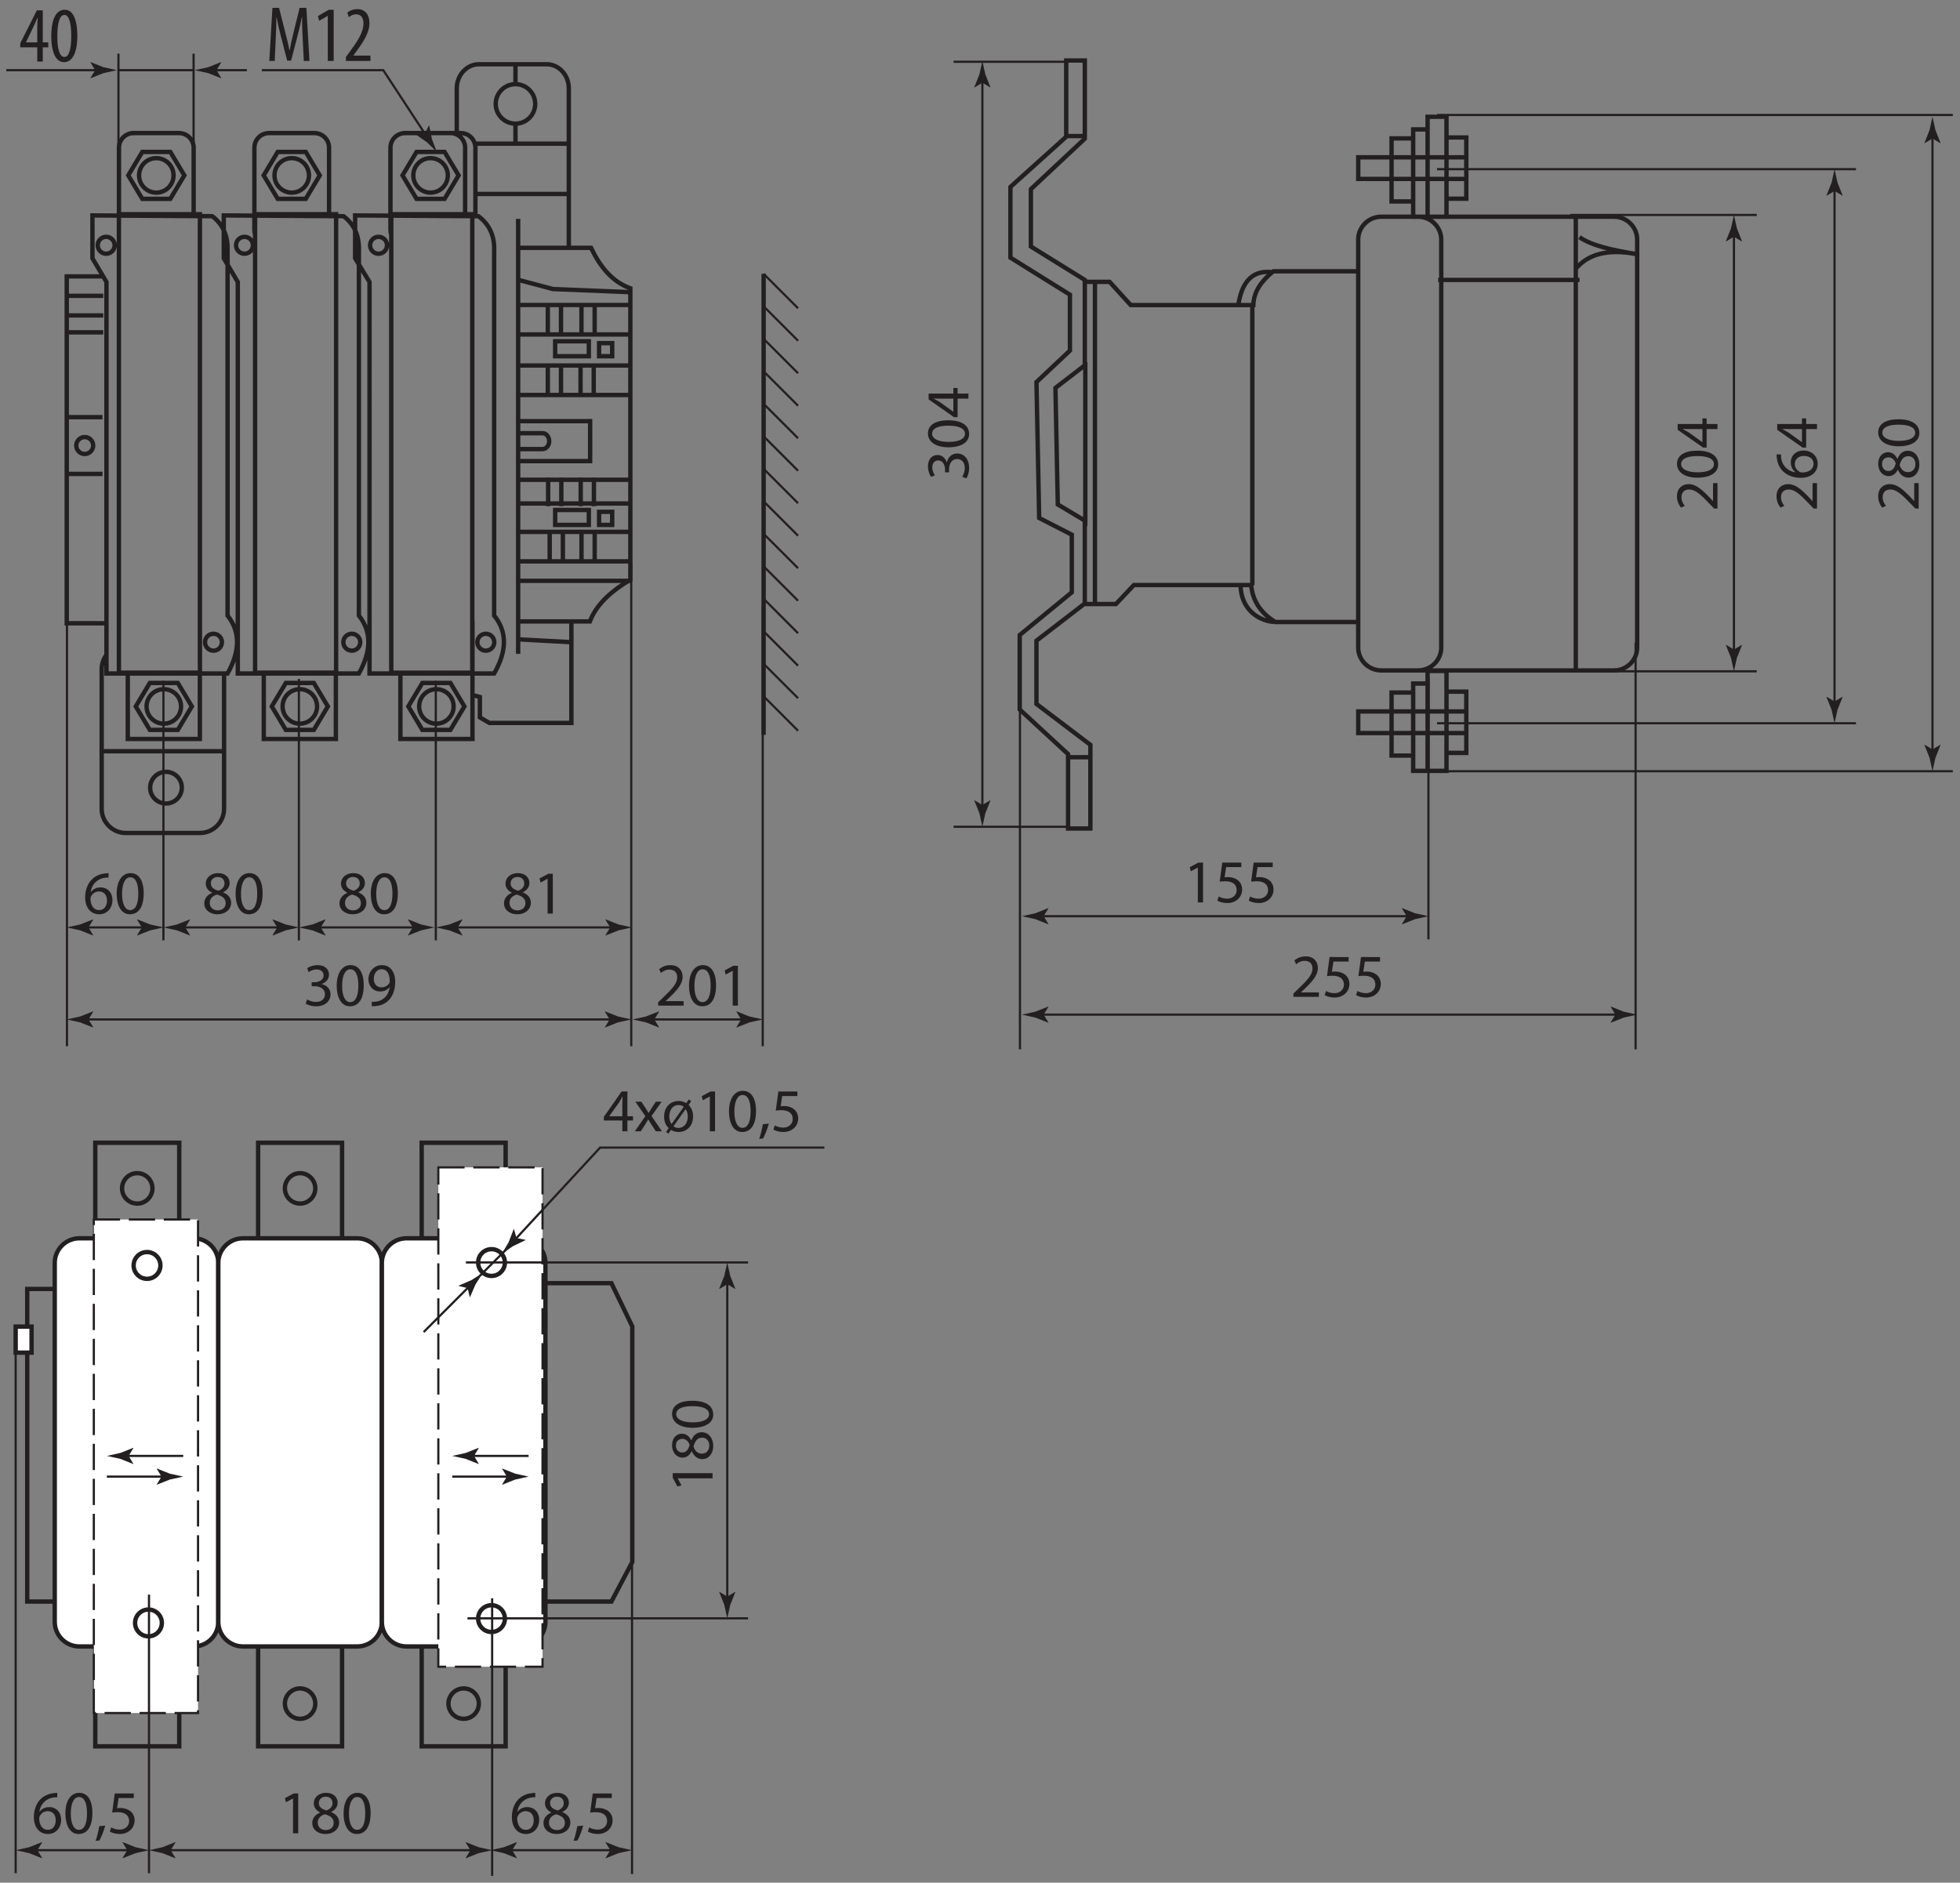 <?xml version="1.0" encoding="UTF-8" standalone="no"?>
<!-- Created with Inkscape (http://www.inkscape.org/) -->

<svg
   xmlns:dc="http://purl.org/dc/elements/1.1/"
   xmlns:cc="http://creativecommons.org/ns#"
   xmlns:rdf="http://www.w3.org/1999/02/22-rdf-syntax-ns#"
   xmlns:svg="http://www.w3.org/2000/svg"
   xmlns="http://www.w3.org/2000/svg"
   xmlns:sodipodi="http://sodipodi.sourceforge.net/DTD/sodipodi-0.dtd"
   xmlns:inkscape="http://www.inkscape.org/namespaces/inkscape"
   width="635"
   height="610"
   viewBox="0 0 168.01 161.396"
   version="1.1"
   id="svg5005"
   inkscape:version="0.92.2 5c3e80d, 2017-08-06"
   sodipodi:docname="tdm-ktn-7630-drawing.svg">
  <rect x="0" y="0" width="168.01" height="161.396" fill="#808080" stroke="none"/>
  <defs
     id="defs4999">
    <clipPath
       clipPathUnits="userSpaceOnUse"
       id="clipPath398">
      <path
         d="M 43.017,569.167 H 249.195 V 767.589 H 43.017 Z"
         id="path396"
         inkscape:connector-curvature="0" />
    </clipPath>
    <clipPath
       clipPathUnits="userSpaceOnUse"
       id="clipPath386">
      <path
         d="M 43.017,570.055 H 249.195 V 767.59 H 43.017 Z"
         id="path384"
         inkscape:connector-curvature="0" />
    </clipPath>
    <clipPath
       clipPathUnits="userSpaceOnUse"
       id="clipPath370">
      <path
         d="M 43.017,569.167 H 249.195 V 767.589 H 43.017 Z"
         id="path368"
         inkscape:connector-curvature="0" />
    </clipPath>
    <clipPath
       clipPathUnits="userSpaceOnUse"
       id="clipPath358">
      <path
         d="M 43.017,570.055 H 249.195 V 767.59 H 43.017 Z"
         id="path356"
         inkscape:connector-curvature="0" />
    </clipPath>
    <clipPath
       clipPathUnits="userSpaceOnUse"
       id="clipPath188">
      <path
         d="M 43.017,569.167 H 249.195 V 767.589 H 43.017 Z"
         id="path186"
         inkscape:connector-curvature="0" />
    </clipPath>
    <clipPath
       clipPathUnits="userSpaceOnUse"
       id="clipPath172">
      <path
         d="M 43.017,570.055 H 249.195 V 767.59 H 43.017 Z"
         id="path170"
         inkscape:connector-curvature="0" />
    </clipPath>
    <clipPath
       clipPathUnits="userSpaceOnUse"
       id="clipPath108">
      <path
         d="M 43.017,569.167 H 249.195 V 767.589 H 43.017 Z"
         id="path106"
         inkscape:connector-curvature="0" />
    </clipPath>
    <clipPath
       clipPathUnits="userSpaceOnUse"
       id="clipPath96">
      <path
         d="M 43.017,570.055 H 249.195 V 767.59 H 43.017 Z"
         id="path94"
         inkscape:connector-curvature="0" />
    </clipPath>
    <clipPath
       clipPathUnits="userSpaceOnUse"
       id="clipPath72">
      <path
         d="M 43.017,569.167 H 249.195 V 767.589 H 43.017 Z"
         id="path70"
         inkscape:connector-curvature="0" />
    </clipPath>
    <clipPath
       clipPathUnits="userSpaceOnUse"
       id="clipPath960">
      <path
         d="M 292.04,551.949 H 509.761 V 769.453 H 292.04 Z"
         id="path958"
         inkscape:connector-curvature="0" />
    </clipPath>
    <clipPath
       clipPathUnits="userSpaceOnUse"
       id="clipPath948">
      <path
         d="M 292.04,559.364 H 508.958 V 769.453 H 292.04 Z"
         id="path946"
         inkscape:connector-curvature="0" />
    </clipPath>
    <clipPath
       clipPathUnits="userSpaceOnUse"
       id="clipPath920">
      <path
         d="M 292.04,551.949 H 509.761 V 769.453 H 292.04 Z"
         id="path918"
         inkscape:connector-curvature="0" />
    </clipPath>
    <clipPath
       clipPathUnits="userSpaceOnUse"
       id="clipPath908">
      <path
         d="M 292.04,559.364 H 508.958 V 769.453 H 292.04 Z"
         id="path906"
         inkscape:connector-curvature="0" />
    </clipPath>
    <clipPath
       clipPathUnits="userSpaceOnUse"
       id="clipPath888">
      <path
         d="M 292.04,551.949 H 509.761 V 769.453 H 292.04 Z"
         id="path886"
         inkscape:connector-curvature="0" />
    </clipPath>
    <clipPath
       clipPathUnits="userSpaceOnUse"
       id="clipPath876">
      <path
         d="M 292.04,559.364 H 508.958 V 769.453 H 292.04 Z"
         id="path874"
         inkscape:connector-curvature="0" />
    </clipPath>
    <clipPath
       clipPathUnits="userSpaceOnUse"
       id="clipPath668">
      <path
         d="M 292.04,551.949 H 509.761 V 769.453 H 292.04 Z"
         id="path666"
         inkscape:connector-curvature="0" />
    </clipPath>
    <clipPath
       clipPathUnits="userSpaceOnUse"
       id="clipPath656">
      <path
         d="M 292.04,559.364 H 508.958 V 769.453 H 292.04 Z"
         id="path654"
         inkscape:connector-curvature="0" />
    </clipPath>
    <clipPath
       clipPathUnits="userSpaceOnUse"
       id="clipPath576">
      <path
         d="M 292.04,551.949 H 509.761 V 769.453 H 292.04 Z"
         id="path574"
         inkscape:connector-curvature="0" />
    </clipPath>
    <clipPath
       clipPathUnits="userSpaceOnUse"
       id="clipPath1596">
      <path
         d="M 38.003,184.11 H 265.548 V 411.242 H 38.003 Z"
         id="path1594"
         inkscape:connector-curvature="0" />
    </clipPath>
    <clipPath
       clipPathUnits="userSpaceOnUse"
       id="clipPath1580">
      <path
         d="M 42.476,197.149 H 265.547 V 411.242 H 42.476 Z"
         id="path1578"
         inkscape:connector-curvature="0" />
    </clipPath>
    <clipPath
       clipPathUnits="userSpaceOnUse"
       id="clipPath1322">
      <path
         d="M 38.003,184.11 H 265.548 V 411.242 H 38.003 Z"
         id="path1320"
         inkscape:connector-curvature="0" />
    </clipPath>
    <clipPath
       clipPathUnits="userSpaceOnUse"
       id="clipPath1306">
      <path
         d="M 42.476,197.149 H 265.547 V 411.242 H 42.476 Z"
         id="path1304"
         inkscape:connector-curvature="0" />
    </clipPath>
    <clipPath
       clipPathUnits="userSpaceOnUse"
       id="clipPath1254">
      <path
         d="M 38.003,184.11 H 265.548 V 411.242 H 38.003 Z"
         id="path1252"
         inkscape:connector-curvature="0" />
    </clipPath>
    <clipPath
       clipPathUnits="userSpaceOnUse"
       id="clipPath1240">
      <path
         d="M 42.476,197.149 H 265.547 V 411.242 H 42.476 Z"
         id="path1238"
         inkscape:connector-curvature="0" />
    </clipPath>
    <clipPath
       clipPathUnits="userSpaceOnUse"
       id="clipPath1184">
      <path
         d="M 38.003,184.11 H 265.548 V 411.242 H 38.003 Z"
         id="path1182"
         inkscape:connector-curvature="0" />
    </clipPath>
  </defs>
  <sodipodi:namedview
     id="base"
     pagecolor="#ffffff"
     bordercolor="#666666"
     borderopacity="1.0"
     inkscape:pageopacity="0.0"
     inkscape:pageshadow="2"
     inkscape:zoom="0.9899495"
     inkscape:cx="457.89684"
     inkscape:cy="302.9648"
     inkscape:document-units="mm"
     inkscape:current-layer="layer1"
     showgrid="false"
     units="px"
     fit-margin-top="2"
     fit-margin-left="2"
     fit-margin-right="2"
     fit-margin-bottom="2"
     inkscape:window-width="1920"
     inkscape:window-height="978"
     inkscape:window-x="0"
     inkscape:window-y="27"
     inkscape:window-maximized="1" />
  <g
     inkscape:label="Layer 1"
     inkscape:groupmode="layer"
     id="layer1"
     transform="translate(421.762,123.432)">
    <g
       transform="matrix(0.806,0,0,-0.806,-13.235,638.945)"
       id="g352" />
    <g
       id="g404"
       transform="matrix(0.806,0,0,-0.806,63.113,177.928)" />
    <g
       id="g472"
       transform="matrix(0.806,0,0,-0.806,169.89,58.623)" />
    <g
       id="g492"
       transform="matrix(0.806,0,0,-0.806,45.783,168.993)" />
    <g
       transform="matrix(0.748,0,0,-0.748,-416.022,-71.488)"
       id="g1174">
      <path
         inkscape:connector-curvature="0"
         id="path1176"
         style="fill:none;stroke:#231f20;stroke-width:0.251;stroke-linecap:butt;stroke-linejoin:miter;stroke-miterlimit:2.613;stroke-dasharray:none;stroke-opacity:1"
         d="M 0,0 V -50.462 M 64.666,4.864 V -50.462 M 79.734,0 V -50.462 M 11.055,-8.568 v -29.765 m 15.522,29.967 v -29.967 m 15.692,29.765 v -29.765" />
    </g>
    <g
       id="g1178"
       transform="matrix(0.748,0,0,-0.748,-452.995,184.852)">
      <g
         clip-path="url(#clipPath1184)"
         id="g1180">
        <g
           transform="translate(53.374,326.047)"
           id="g1186">
          <path
             inkscape:connector-curvature="0"
             id="path1188"
             style="fill:none;stroke:#231f20;stroke-width:0.501;stroke-linecap:butt;stroke-linejoin:miter;stroke-miterlimit:2.613;stroke-dasharray:none;stroke-opacity:1"
             d="m 0,0 h 13.953 m 33.499,71.926 v -2.298 m 0,9.122 V 76.453 M 7.404,-2.362 c 1.002,0 1.815,-0.812 1.815,-1.815 0,-1.002 -0.813,-1.815 -1.815,-1.815 -1.003,0 -1.815,0.813 -1.815,1.815 0,1.003 0.812,1.815 1.815,1.815 z m 36.653,15.825 c 0.535,0 0.969,-0.434 0.969,-0.969 0,-0.535 -0.434,-0.97 -0.969,-0.97 -0.536,0 -0.97,0.435 -0.97,0.97 0,0.535 0.434,0.969 0.97,0.969 z m -15.361,0 c 0.535,0 0.969,-0.434 0.969,-0.969 0,-0.535 -0.434,-0.97 -0.969,-0.97 -0.535,0 -0.97,0.435 -0.97,0.97 0,0.535 0.435,0.969 0.97,0.969 z m -15.851,0 c 0.535,0 0.969,-0.434 0.969,-0.969 0,-0.535 -0.434,-0.97 -0.969,-0.97 -0.535,0 -0.97,0.435 -0.97,0.97 0,0.535 0.435,0.969 0.97,0.969 z m 18.916,45.493 c 0.536,0 0.97,-0.434 0.97,-0.969 0,-0.536 -0.434,-0.97 -0.97,-0.97 -0.535,0 -0.969,0.434 -0.969,0.97 0,0.535 0.434,0.969 0.969,0.969 z m -15.361,0 c 0.536,0 0.97,-0.434 0.97,-0.969 0,-0.536 -0.434,-0.97 -0.97,-0.97 -0.535,0 -0.969,0.434 -0.969,0.97 0,0.535 0.434,0.969 0.969,0.969 z m -15.851,0 c 0.536,0 0.97,-0.434 0.97,-0.969 0,-0.536 -0.434,-0.97 -0.97,-0.97 -0.535,0 -0.969,0.434 -0.969,0.97 0,0.535 0.434,0.969 0.969,0.969 z m -4.52,-4.535 h 4.173 l 0.38,-0.643 V 14.666 h -4.553 z m 51.599,3.274 h 8.484 c 1.04,-2.163 2.41,-3.885 4.507,-4.64 V 19.647 C 58.193,18.233 56.646,16.642 55.98,14.875 H 47.627 M 47.76,11.163 V 61.012 M 42.722,6.39 43.375,6.216 V 3.872 l 1.09,-0.63 h 9.396 V 14.743 M 14.059,8.909 V -6.603 c 0,-1.521 -1.245,-2.766 -2.766,-2.766 H 2.798 c -1.52,0 -2.765,1.245 -2.765,2.766 V 9.398 c 0,0.616 0.205,1.187 0.549,1.648 V 8.909 Z m 15.016,52.498 v -4.913 l 1.653,-2.716 V 8.909 H 45.01 c 1.492,2.6 1.492,4.813 0,6.64 v 41.747 c 0.076,1.728 -0.525,3.069 -1.804,4.024 z m -15.05,0 v -4.913 l 1.606,-2.716 V 8.909 h 13.878 c 1.45,2.6 1.45,4.813 0,6.64 V 57.296 C 29.584,59.024 29,60.365 27.757,61.32 Z m -15.05,0 V 56.494 L 0.582,53.778 V 8.909 h 13.877 c 1.45,2.6 1.45,4.813 0,6.64 v 41.747 c 0.075,1.728 -0.509,3.069 -1.752,4.024 z m 48.477,15.046 c 1.25,0 2.263,-1.014 2.263,-2.264 0,-1.25 -1.013,-2.263 -2.263,-2.263 -1.25,0 -2.264,1.013 -2.264,2.263 0,1.25 1.014,2.264 2.264,2.264 z m -4.59,-12.587 h 10.792 m -10.792,5.767 h 10.792 m -13.649,1.213 h 1.178 c 0.924,0 1.678,-0.75 1.678,-1.668 v -7.63 h -1.178 v 7.63 c 0,0.918 -0.755,1.668 -1.678,1.668 z m 0.721,0.028 v 5.095 c 0,1.521 1.14,2.765 2.532,2.765 h 7.776 c 1.393,0 2.532,-1.244 2.532,-2.765 V 57.797 M 3.692,70.846 h 5.203 c 0.922,0 1.677,-0.75 1.677,-1.668 v -7.63 H 2.015 v 7.63 c 0,0.918 0.755,1.668 1.677,1.668 z m 7.592,-69.44 h -8.26 v 7.596 h 8.26 z m 15.587,0 h -8.26 v 7.596 h 8.26 z m -7.66,69.44 h 5.202 c 0.923,0 1.678,-0.75 1.678,-1.668 v -7.63 h -8.477 v -2.304 c -0.052,0.16 -0.08,0.33 -0.08,0.507 v 9.427 c 0,0.918 0.755,1.668 1.677,1.668 z m 15.592,0 h 5.202 c 0.923,0 1.678,-0.75 1.678,-1.668 v -7.63 H 33.22 v -2.346 c -0.062,0.172 -0.094,0.357 -0.094,0.549 v 9.427 c 0,0.918 0.754,1.668 1.677,1.668 z m 7.701,-56.183 h 0.021 V 1.406 h -8.26 v 7.596 h 8.239 z M 33.22,61.548 h 9.284 V 9.002 H 33.22 Z m -15.606,0 h 9.284 V 9.002 h -9.284 z m -15.606,0 h 9.284 V 9.002 H 2.008 Z M 47.801,12.824 53.927,12.493 M 47.76,37.83 h 8.248 V 33.249 H 47.76 Z m 0,-1.38 h 2.798 c 0.419,0 0.761,-0.409 0.761,-0.91 0,-0.501 -0.342,-0.911 -0.761,-0.911 H 47.76 Z m 9.277,-9.012 h 1.5 v -1.5 h -1.5 z m -5.035,-1.501 h 3.857 v 1.714 h -3.857 z m 5.035,20.833 h 1.5 v -1.5 h -1.5 z m -5.035,-1.5 h 3.857 v 1.714 h -3.857 z m 0.669,5.866 v -3.291 m -1.512,3.291 v -3.291 m 5.369,3.291 v -3.291 m -1.512,3.291 v -3.291 m 1.405,-3.673 v -3.29 m -1.512,3.29 v -3.29 m -2.238,3.29 v -3.29 m -1.512,3.29 v -3.29 m 1.726,-15.713 v -3.291 m -1.511,3.291 v -3.291 m 5.157,3.291 v -3.291 m -1.511,3.291 v -3.291 m 1.423,9.496 v -3.291 m -1.512,3.291 v -3.291 m -2.223,3.291 v -3.291 m -1.512,3.291 V 28.083 M 47.724,51.144 H 60.8 M 47.724,47.765 H 60.8 M 47.724,44.208 H 60.8 M 47.724,40.828 H 60.8 M 47.724,31.112 H 60.8 M 47.724,28.392 H 60.8 M 47.724,25.142 H 60.8 M 47.724,21.763 H 60.8 M 47.724,19.531 H 60.8 M 47.73,54.04 51.753,52.97 60.585,52.614 M -1.91,36.005 c 0.535,0 0.97,-0.434 0.97,-0.97 0,-0.535 -0.435,-0.969 -0.97,-0.969 -0.535,0 -0.969,0.434 -0.969,0.969 0,0.536 0.434,0.97 0.969,0.97 z m -2.038,-4.223 h 4.076 m -4.076,6.506 h 4.076 m -3.991,9.719 h 4.076 m -4.076,1.939 h 4.076 m -4.076,2.246 H 0.213 M 75.891,1.876 v 52.838" />
        </g>
        <g
           transform="translate(129.266,336.068)"
           id="g1190">
          <path
             inkscape:connector-curvature="0"
             id="path1192"
             style="fill:none;stroke:#231f20;stroke-width:0.251;stroke-linecap:butt;stroke-linejoin:miter;stroke-miterlimit:2.613;stroke-dasharray:none;stroke-opacity:1"
             d="M 0,0 3.943,-3.943 M 0,3.724 3.943,-0.219 M 0,7.449 3.943,3.505 M 0,11.173 3.943,7.23 M 0,14.897 3.943,10.954 M 0,18.622 3.943,14.679 M 0,22.346 3.943,18.403 M 0,26.07 3.943,22.127 M 0,29.795 3.943,25.852 M 0,33.519 3.943,29.576 M 0,37.243 3.943,33.3 M 0,40.967 3.943,37.024 M 0,44.692 3.943,40.749 M 0,-3.725 3.943,-7.668" />
        </g>
        <g
           transform="translate(57.314,331.182)"
           id="g1194">
          <path
             inkscape:connector-curvature="0"
             id="path1196"
             style="fill:none;stroke:#231f20;stroke-width:0.501;stroke-linecap:butt;stroke-linejoin:miter;stroke-miterlimit:2.613;stroke-dasharray:none;stroke-opacity:1"
             d="M 0,0 0.803,1.344 1.607,2.688 H 3.213 4.82 L 5.623,1.344 6.426,0 5.623,-1.344 4.82,-2.688 H 3.213 1.607 l -0.804,1.344 z m 3.213,1.976 c 1.091,0 1.976,-0.885 1.976,-1.976 0,-1.091 -0.885,-1.976 -1.976,-1.976 -1.09,0 -1.976,0.885 -1.976,1.976 0,1.091 0.886,1.976 1.976,1.976 z M 15.588,0 l 0.803,1.344 0.803,1.344 h 1.607 1.606 L 21.21,1.344 22.014,0 21.21,-1.344 20.407,-2.688 h -1.606 -1.607 l -0.803,1.344 z m 3.213,1.976 c 1.091,0 1.975,-0.885 1.975,-1.976 0,-1.091 -0.884,-1.976 -1.975,-1.976 -1.092,0 -1.976,0.885 -1.976,1.976 0,1.091 0.884,1.976 1.976,1.976 z M 31.236,0 l 0.803,1.344 0.803,1.344 h 1.607 1.607 L 36.859,1.344 37.662,0 36.859,-1.344 36.056,-2.688 h -1.607 -1.607 l -0.803,1.344 z m 3.213,1.976 c 1.091,0 1.976,-0.885 1.976,-1.976 0,-1.091 -0.885,-1.976 -1.976,-1.976 -1.091,0 -1.976,0.885 -1.976,1.976 0,1.091 0.885,1.976 1.976,1.976 z M -0.86,60.862 -0.056,62.206 0.747,63.55 H 2.353 3.96 L 4.763,62.206 5.567,60.862 4.763,59.518 3.96,58.173 H 2.353 0.747 l -0.803,1.345 z m 3.213,1.976 c 1.092,0 1.977,-0.885 1.977,-1.976 0,-1.091 -0.885,-1.976 -1.977,-1.976 -1.091,0 -1.975,0.885 -1.975,1.976 0,1.091 0.884,1.976 1.975,1.976 z m 12.306,-1.976 0.803,1.344 0.804,1.344 h 1.606 1.607 l 0.803,-1.344 0.804,-1.344 -0.804,-1.344 -0.803,-1.345 h -1.607 -1.606 l -0.804,1.345 z m 3.213,1.976 c 1.091,0 1.976,-0.885 1.976,-1.976 0,-1.091 -0.885,-1.976 -1.976,-1.976 -1.091,0 -1.975,0.885 -1.975,1.976 0,1.091 0.884,1.976 1.975,1.976 z m 12.697,-1.976 0.803,1.344 0.804,1.344 h 1.606 1.607 l 0.803,-1.344 0.804,-1.344 -0.804,-1.344 -0.803,-1.345 h -1.607 -1.606 l -0.804,1.345 z m 3.213,1.976 c 1.092,0 1.977,-0.885 1.977,-1.976 0,-1.091 -0.885,-1.976 -1.977,-1.976 -1.091,0 -1.976,0.885 -1.976,1.976 0,1.091 0.885,1.976 1.976,1.976 z" />
        </g>
        <g
           transform="translate(63.942,393.855)"
           id="g1198">
          <path
             inkscape:connector-curvature="0"
             id="path1200"
             style="fill:none;stroke:#231f20;stroke-width:0.251;stroke-linecap:butt;stroke-linejoin:miter;stroke-miterlimit:2.613;stroke-dasharray:none;stroke-opacity:1"
             d="M 0,0 V 12.138 M -8.614,0 v 12.138" />
        </g>
        <path
           inkscape:connector-curvature="0"
           id="path1202"
           style="fill:none;stroke:#231f20;stroke-width:0.501;stroke-linecap:butt;stroke-linejoin:miter;stroke-miterlimit:2.613;stroke-dasharray:none;stroke-opacity:1"
           d="m 90.078,281.172 h 9.621 V 212 h -9.621 z m -18.744,0 h 9.621 V 212 h -9.621 z m -18.661,0 h 9.621 V 212 h -9.621 z m -7.797,-16.754 h 6.138 v -35.829 h -6.138 z m 56.731,0.665 h 10.215 l 2.392,-4.964 V 233.13 l -2.392,-4.541 h -10.215 z" />
        <g
           transform="translate(50.848,270.224)"
           id="g1204">
          <path
             inkscape:connector-curvature="0"
             id="path1206"
             style="fill:#ffffff;fill-opacity:1;fill-rule:evenodd;stroke:none"
             d="m 0,0 h 13.104 c 1.551,0 2.82,-1.268 2.82,-2.82 v -41.137 c 0,-1.552 -1.269,-2.821 -2.82,-2.821 H 0 c -1.551,0 -2.82,1.269 -2.82,2.821 V -2.82 C -2.82,-1.268 -1.551,0 0,0" />
        </g>
        <g
           transform="translate(50.848,270.224)"
           id="g1208">
          <path
             inkscape:connector-curvature="0"
             id="path1210"
             style="fill:none;stroke:#231f20;stroke-width:0.501;stroke-linecap:butt;stroke-linejoin:miter;stroke-miterlimit:2.613;stroke-dasharray:none;stroke-opacity:1"
             d="m 0,0 h 13.104 c 1.551,0 2.82,-1.268 2.82,-2.82 v -41.137 c 0,-1.552 -1.269,-2.821 -2.82,-2.821 H 0 c -1.551,0 -2.82,1.269 -2.82,2.821 V -2.82 C -2.82,-1.268 -1.551,0 0,0 Z" />
        </g>
        <g
           transform="translate(82.697,270.224)"
           id="g1212">
          <path
             inkscape:connector-curvature="0"
             id="path1214"
             style="fill:#ffffff;fill-opacity:1;fill-rule:evenodd;stroke:none"
             d="m 0,0 h -13.104 c -1.551,0 -2.82,-1.268 -2.82,-2.82 v -41.137 c 0,-1.552 1.269,-2.821 2.82,-2.821 H 0 c 1.551,0 2.82,1.269 2.82,2.821 V -2.82 C 2.82,-1.268 1.551,0 0,0" />
        </g>
        <g
           transform="translate(82.697,270.224)"
           id="g1216">
          <path
             inkscape:connector-curvature="0"
             id="path1218"
             style="fill:none;stroke:#231f20;stroke-width:0.501;stroke-linecap:butt;stroke-linejoin:miter;stroke-miterlimit:2.613;stroke-dasharray:none;stroke-opacity:1"
             d="m 0,0 h -13.104 c -1.551,0 -2.82,-1.268 -2.82,-2.82 v -41.137 c 0,-1.552 1.269,-2.821 2.82,-2.821 H 0 c 1.551,0 2.82,1.269 2.82,2.821 V -2.82 C 2.82,-1.268 1.551,0 0,0 Z" />
        </g>
        <g
           transform="translate(88.337,270.224)"
           id="g1220">
          <path
             inkscape:connector-curvature="0"
             id="path1222"
             style="fill:#ffffff;fill-opacity:1;fill-rule:evenodd;stroke:none"
             d="m 0,0 h 13.104 c 1.551,0 2.82,-1.268 2.82,-2.82 v -41.137 c 0,-1.552 -1.269,-2.821 -2.82,-2.821 H 0 c -1.551,0 -2.82,1.269 -2.82,2.821 V -2.82 C -2.82,-1.268 -1.551,0 0,0" />
        </g>
        <g
           transform="translate(88.337,270.224)"
           id="g1224">
          <path
             inkscape:connector-curvature="0"
             id="path1226"
             style="fill:none;stroke:#231f20;stroke-width:0.501;stroke-linecap:butt;stroke-linejoin:miter;stroke-miterlimit:2.613;stroke-dasharray:none;stroke-opacity:1"
             d="m 0,0 h 13.104 c 1.551,0 2.82,-1.268 2.82,-2.82 v -41.137 c 0,-1.552 -1.269,-2.821 -2.82,-2.821 H 0 c -1.551,0 -2.82,1.269 -2.82,2.821 V -2.82 C -2.82,-1.268 -1.551,0 0,0 Z m -12.193,-51.588 c 0.963,0 1.743,-0.781 1.743,-1.742 0,-0.961 -0.78,-1.74 -1.743,-1.74 -0.961,0 -1.741,0.779 -1.741,1.74 0,0.961 0.78,1.742 1.741,1.742 z m 18.745,0 c 0.962,0 1.742,-0.781 1.742,-1.742 0,-0.961 -0.78,-1.74 -1.742,-1.74 -0.962,0 -1.742,0.779 -1.742,1.74 0,0.961 0.78,1.742 1.742,1.742 z M -12.193,7.465 c 0.963,0 1.743,-0.78 1.743,-1.742 0,-0.961 -0.78,-1.742 -1.743,-1.742 -0.961,0 -1.741,0.781 -1.741,1.742 0,0.962 0.78,1.742 1.741,1.742 z m -18.661,0 c 0.963,0 1.742,-0.78 1.742,-1.742 0,-0.961 -0.779,-1.742 -1.742,-1.742 -0.961,0 -1.741,0.781 -1.741,1.742 0,0.962 0.78,1.742 1.741,1.742 z" />
        </g>
        <path
           inkscape:connector-curvature="0"
           id="path1228"
           style="fill:#ffffff;fill-opacity:1;fill-rule:evenodd;stroke:#231f20;stroke-width:0.251;stroke-linecap:butt;stroke-linejoin:miter;stroke-miterlimit:2.613;stroke-dasharray:3.008, 1.003, 3.008, 1.003;stroke-dashoffset:0;stroke-opacity:1"
           d="m 91.986,278.352 h 11.943 V 221.124 H 91.986 Z" />
        <path
           inkscape:connector-curvature="0"
           id="path1230"
           style="fill:#ffffff;fill-opacity:1;fill-rule:evenodd;stroke:#231f20;stroke-width:0.251;stroke-linecap:butt;stroke-linejoin:miter;stroke-miterlimit:2.613;stroke-dasharray:3.008, 1.003, 3.008, 1.003;stroke-dashoffset:0;stroke-opacity:1"
           d="M 52.507,272.38 H 64.45 V 215.816 H 52.507 Z" />
        <path
           inkscape:connector-curvature="0"
           id="path1232"
           style="fill:#ffffff;fill-opacity:1;fill-rule:evenodd;stroke:none"
           d="m 43.549,260.106 h 1.825 v -2.986 h -1.825 z" />
      </g>
    </g>
    <g
       id="g1234"
       transform="matrix(0.748,0,0,-0.748,-452.995,184.852)">
      <g
         clip-path="url(#clipPath1240)"
         id="g1236">
        <path
           inkscape:connector-curvature="0"
           id="path1242"
           style="fill:none;stroke:#231f20;stroke-width:0.501;stroke-linecap:butt;stroke-linejoin:miter;stroke-miterlimit:2.613;stroke-dasharray:none;stroke-opacity:1"
           d="m 43.549,260.106 h 1.825 v -2.986 h -1.825 z" />
        <g
           transform="translate(114.185,233.006)"
           id="g1244">
          <path
             inkscape:connector-curvature="0"
             id="path1246"
             style="fill:none;stroke:#231f20;stroke-width:0.251;stroke-linecap:butt;stroke-linejoin:miter;stroke-miterlimit:2.613;stroke-dasharray:none;stroke-opacity:1"
             d="M 0,0 V -35.649" />
        </g>
      </g>
    </g>
    <g
       id="g1248"
       transform="matrix(0.748,0,0,-0.748,-452.995,184.852)">
      <g
         clip-path="url(#clipPath1254)"
         id="g1250">
        <g
           transform="translate(58.603,268.648)"
           id="g1256">
          <path
             inkscape:connector-curvature="0"
             id="path1258"
             style="fill:#ffffff;fill-opacity:1;fill-rule:evenodd;stroke:none"
             d="m 0,0 c 0.847,0 1.535,-0.687 1.535,-1.534 0,-0.847 -0.688,-1.534 -1.535,-1.534 -0.847,0 -1.535,0.687 -1.535,1.534 C -1.535,-0.687 -0.847,0 0,0" />
        </g>
        <g
           transform="translate(58.603,268.648)"
           id="g1260">
          <path
             inkscape:connector-curvature="0"
             id="path1262"
             style="fill:none;stroke:#231f20;stroke-width:0.501;stroke-linecap:round;stroke-linejoin:round;stroke-miterlimit:2.613;stroke-dasharray:10.026, 5.013;stroke-dashoffset:0;stroke-opacity:1"
             d="m 0,0 c 0.847,0 1.535,-0.687 1.535,-1.534 0,-0.847 -0.688,-1.534 -1.535,-1.534 -0.847,0 -1.535,0.687 -1.535,1.534 C -1.535,-0.687 -0.847,0 0,0 Z" />
        </g>
        <g
           transform="translate(98.082,268.98)"
           id="g1264">
          <path
             inkscape:connector-curvature="0"
             id="path1266"
             style="fill:#ffffff;fill-opacity:1;fill-rule:evenodd;stroke:none"
             d="m 0,0 c 0.847,0 1.534,-0.687 1.534,-1.534 0,-0.848 -0.687,-1.534 -1.534,-1.534 -0.848,0 -1.535,0.686 -1.535,1.534 C -1.535,-0.687 -0.848,0 0,0" />
        </g>
        <g
           transform="translate(98.082,268.98)"
           id="g1268">
          <path
             inkscape:connector-curvature="0"
             id="path1270"
             style="fill:none;stroke:#231f20;stroke-width:0.501;stroke-linecap:butt;stroke-linejoin:miter;stroke-miterlimit:2.613;stroke-dasharray:none;stroke-opacity:1"
             d="m 0,0 c 0.847,0 1.534,-0.687 1.534,-1.534 0,-0.848 -0.687,-1.534 -1.534,-1.534 -0.848,0 -1.535,0.686 -1.535,1.534 C -1.535,-0.687 -0.848,0 0,0 Z" />
        </g>
        <g
           transform="translate(98.082,228.174)"
           id="g1272">
          <path
             inkscape:connector-curvature="0"
             id="path1274"
             style="fill:#ffffff;fill-opacity:1;fill-rule:evenodd;stroke:none"
             d="m 0,0 c 0.847,0 1.534,-0.687 1.534,-1.534 0,-0.848 -0.687,-1.535 -1.534,-1.535 -0.848,0 -1.535,0.687 -1.535,1.535 C -1.535,-0.687 -0.848,0 0,0" />
        </g>
        <g
           transform="translate(98.082,228.174)"
           id="g1276">
          <path
             inkscape:connector-curvature="0"
             id="path1278"
             style="fill:none;stroke:#231f20;stroke-width:0.501;stroke-linecap:round;stroke-linejoin:round;stroke-miterlimit:2.613;stroke-dasharray:10.026, 5.013;stroke-dashoffset:0;stroke-opacity:1"
             d="m 0,0 c 0.847,0 1.534,-0.687 1.534,-1.534 0,-0.848 -0.687,-1.535 -1.534,-1.535 -0.848,0 -1.535,0.687 -1.535,1.535 C -1.535,-0.687 -0.848,0 0,0 Z" />
        </g>
        <g
           transform="translate(58.769,227.677)"
           id="g1280">
          <path
             inkscape:connector-curvature="0"
             id="path1282"
             style="fill:#ffffff;fill-opacity:1;fill-rule:evenodd;stroke:none"
             d="m 0,0 c 0.847,0 1.534,-0.687 1.534,-1.535 0,-0.847 -0.687,-1.534 -1.534,-1.534 -0.847,0 -1.535,0.687 -1.535,1.534 C -1.535,-0.687 -0.847,0 0,0" />
        </g>
        <g
           transform="translate(58.769,227.677)"
           id="g1284">
          <path
             inkscape:connector-curvature="0"
             id="path1286"
             style="fill:none;stroke:#231f20;stroke-width:0.501;stroke-linecap:round;stroke-linejoin:round;stroke-miterlimit:2.613;stroke-dasharray:10.026, 5.013;stroke-dashoffset:0;stroke-opacity:1"
             d="m 0,0 c 0.847,0 1.534,-0.687 1.534,-1.535 0,-0.847 -0.687,-1.534 -1.534,-1.534 -0.847,0 -1.535,0.687 -1.535,1.534 C -1.535,-0.687 -0.847,0 0,0 Z" />
        </g>
        <g
           transform="translate(100.639,269.927)"
           id="g1288">
          <path
             inkscape:connector-curvature="0"
             id="path1290"
             style="fill:none;stroke:#231f20;stroke-width:0.251;stroke-linecap:butt;stroke-linejoin:miter;stroke-miterlimit:2.613;stroke-dasharray:none;stroke-opacity:1"
             d="M 0,0 9.889,10.693 H 35.586" />
        </g>
        <g
           transform="translate(100.945,270.258)"
           id="g1292">
          <path
             inkscape:connector-curvature="0"
             id="path1294"
             style="fill:#231f20;fill-opacity:1;fill-rule:nonzero;stroke:none"
             d="m 0,0 -0.29,1.016 -0.036,-0.008 -0.57,-1.479 c -0.266,-0.453 -0.531,-0.906 -0.797,-1.36 0.432,0.299 0.863,0.6 1.294,0.9 l 1.429,0.684 0.01,0.032 z" />
        </g>
        <g
           transform="translate(96.743,265.919)"
           id="g1296">
          <path
             inkscape:connector-curvature="0"
             id="path1298"
             style="fill:none;stroke:#231f20;stroke-width:0.251;stroke-linecap:butt;stroke-linejoin:miter;stroke-miterlimit:2.613;stroke-dasharray:none;stroke-opacity:1"
             d="m 0,0 3,3 m -9.436,-9.437 5.348,5.349" />
        </g>
      </g>
    </g>
    <g
       id="g1300"
       transform="matrix(0.748,0,0,-0.748,-452.995,184.852)">
      <g
         clip-path="url(#clipPath1306)"
         id="g1302">
        <g
           transform="translate(95.338,264.513)"
           id="g1308">
          <path
             inkscape:connector-curvature="0"
             id="path1310"
             style="fill:#231f20;fill-opacity:1;fill-rule:nonzero;stroke:none"
             d="M 0,0 -1.027,0.251 -1.02,0.287 0.435,0.914 C 0.878,1.198 1.32,1.481 1.763,1.763 1.48,1.321 1.197,0.878 0.914,0.436 L 0.286,-1.019 0.254,-1.03 Z" />
        </g>
        <g
           transform="translate(43.55,259.897)"
           id="g1312">
          <path
             inkscape:connector-curvature="0"
             id="path1314"
             style="fill:none;stroke:#231f20;stroke-width:0.251;stroke-linecap:butt;stroke-linejoin:miter;stroke-miterlimit:2.613;stroke-dasharray:none;stroke-opacity:1"
             d="m 0,0 v -62.442 m 15.279,31.93 v -31.93 M 54.604,-30.93 V -62.748 M 51.598,7.562 H 83.933 M 51.776,-33.231 h 32.157 m 94.232,160.845 H 199.53 M 178.165,75.309 h 21.365 m -36.64,63.763 h 59.107 M 162.89,63.859 h 59.107 m -59.107,69 h 48.003 M 162.89,69.355 h 48.003 m -90.28,75.812 h -13.126 m 13.126,-87.674 h -13.126 m 7.603,21.092 V 31.986 m 70.551,46.599 V 31.986 M 161.902,74.553 V 44.588" />
        </g>
      </g>
    </g>
    <g
       id="g1316"
       transform="matrix(0.748,0,0,-0.748,-452.995,184.852)">
      <g
         clip-path="url(#clipPath1322)"
         id="g1318">
        <path
           inkscape:connector-curvature="0"
           id="path1324"
           style="fill:none;stroke:#231f20;stroke-width:0.501;stroke-linecap:butt;stroke-linejoin:miter;stroke-miterlimit:2.613;stroke-dasharray:none;stroke-opacity:1"
           d="m 209.79,332.876 h -2.269 v -7.017 h 2.269 z m -4.436,2.374 h 2.167 v -11.455 h -2.167 z m 0,-1.445 h -1.652 v -10.01 h 1.652 z m -4.128,-1.032 h 2.475 v -7.224 h -2.475 z m -3.819,-2.167 h 12.383 v -2.477 h -12.383 z m 12.383,65.782 h -2.269 v -7.017 h 2.269 z m -4.436,2.373 h 2.167 v -11.455 h -2.167 z m 0,-1.445 h -1.652 v -10.01 h 1.652 z m -4.128,-1.032 h 2.475 v -7.224 h -2.475 z m -3.819,-2.167 h 12.383 v -2.477 h -12.383 z m 25.357,-9.152 c 1.418,-0.997 3.835,-1.493 6.394,-1.919 -3.126,0.569 -5.4,0.001 -6.82,-1.705 m -22.283,5.968 h 3.101 1.113 c 1.459,0 2.651,-1.179 2.651,-2.62 v -46.763 c 0,-1.441 -1.192,-2.619 -2.651,-2.619 h -1.113 -3.101 c -1.46,0 -2.653,1.178 -2.653,2.619 v 46.763 c 0,1.441 1.193,2.62 2.653,2.62 z m -14.784,-10.104 v -32.14 m -18.035,34.827 v -36.938 m -3.245,53.597 h 2.114 m -1.914,-71.192 h 2.542 m -0.604,45.283 v -18.767 m 17.555,25.426 c 0.437,2.746 1.769,3.957 3.996,3.633 m -3.753,-35.885 c 0.026,-2.389 1.65,-3.978 3.819,-4.192 m -21.617,2.058 h 3.51 l 2.059,2.179 h 13.44 c 0.158,-1.796 1.082,-3.208 2.775,-4.237 h 9.455 m -31.361,38.987 h 2.907 l 2.421,-2.664 h 14.05 c 0.045,1.58 0.97,2.807 2.295,3.875 h 9.687 m -33.212,-63.864 v 8.525 l -5.541,5.115 v 8.536 l 5.967,4.891 v 6.607 l -3.738,1.917 -0.311,15.572 3.836,3.61 v 6.408 l -6.82,4.248 v 8.099 l 6.393,5.754 v 8.74 l 2.133,-0.002 v -8.954 l -6.181,-5.792 v -6.569 l 6.181,-3.834 v -9.783 l -3.367,-2.591 0.269,-13.357 3.098,-1.851 v -9.502 l -5.542,-4.262 v -7.249 l 6.18,-4.686 v -9.592 z m 58.183,70.118 v -52.22 m -15.771,44.973 h 16.199 m -22.711,7.247 h 26.664 c 1.457,0 2.652,-1.179 2.652,-2.62 v -46.763 c 0,-1.441 -1.195,-2.619 -2.652,-2.619 h -26.664 c -1.46,0 -2.653,1.178 -2.653,2.619 v 46.763 c 0,1.441 1.193,2.62 2.653,2.62 z" />
        <g
           transform="translate(56.045,245.284)"
           id="g1326">
          <path
             inkscape:connector-curvature="0"
             id="path1328"
             style="fill:none;stroke:#231f20;stroke-width:0.251;stroke-linecap:butt;stroke-linejoin:miter;stroke-miterlimit:2.613;stroke-dasharray:none;stroke-opacity:1"
             d="M 0,0 H 6.709" />
        </g>
        <g
           transform="translate(56.495,245.284)"
           id="g1330">
          <path
             inkscape:connector-curvature="0"
             id="path1332"
             style="fill:#231f20;fill-opacity:1;fill-rule:nonzero;stroke:none"
             d="M 0,0 0.549,0.902 0.518,0.922 -0.954,0.338 C -1.467,0.225 -1.98,0.112 -2.493,0 c 0.513,-0.114 1.026,-0.226 1.539,-0.339 l 1.472,-0.584 0.031,0.014 z" />
        </g>
        <g
           transform="translate(60.711,242.912)"
           id="g1334">
          <path
             inkscape:connector-curvature="0"
             id="path1336"
             style="fill:none;stroke:#231f20;stroke-width:0.251;stroke-linecap:butt;stroke-linejoin:miter;stroke-miterlimit:2.613;stroke-dasharray:none;stroke-opacity:1"
             d="M 0,0 H -6.709" />
        </g>
        <g
           transform="translate(60.261,242.912)"
           id="g1338">
          <path
             inkscape:connector-curvature="0"
             id="path1340"
             style="fill:#231f20;fill-opacity:1;fill-rule:nonzero;stroke:none"
             d="m 0,0 -0.549,-0.902 0.031,-0.021 1.472,0.584 C 1.467,-0.225 1.98,-0.112 2.493,0 1.98,0.114 1.467,0.226 0.954,0.339 L -0.518,0.923 -0.549,0.909 Z" />
        </g>
        <g
           transform="translate(95.624,245.284)"
           id="g1342">
          <path
             inkscape:connector-curvature="0"
             id="path1344"
             style="fill:none;stroke:#231f20;stroke-width:0.251;stroke-linecap:butt;stroke-linejoin:miter;stroke-miterlimit:2.613;stroke-dasharray:none;stroke-opacity:1"
             d="M 0,0 H 6.709" />
        </g>
        <g
           transform="translate(96.074,245.284)"
           id="g1346">
          <path
             inkscape:connector-curvature="0"
             id="path1348"
             style="fill:#231f20;fill-opacity:1;fill-rule:nonzero;stroke:none"
             d="M 0,0 0.549,0.902 0.518,0.922 -0.954,0.338 C -1.467,0.225 -1.98,0.112 -2.493,0 c 0.513,-0.114 1.026,-0.226 1.539,-0.339 l 1.472,-0.584 0.031,0.014 z" />
        </g>
        <g
           transform="translate(100.29,242.912)"
           id="g1350">
          <path
             inkscape:connector-curvature="0"
             id="path1352"
             style="fill:none;stroke:#231f20;stroke-width:0.251;stroke-linecap:butt;stroke-linejoin:miter;stroke-miterlimit:2.613;stroke-dasharray:none;stroke-opacity:1"
             d="M 0,0 H -6.709" />
        </g>
        <g
           transform="translate(99.841,242.912)"
           id="g1354">
          <path
             inkscape:connector-curvature="0"
             id="path1356"
             style="fill:#231f20;fill-opacity:1;fill-rule:nonzero;stroke:none"
             d="m 0,0 -0.549,-0.902 0.031,-0.021 1.472,0.584 C 1.467,-0.225 1.98,-0.112 2.493,0 1.98,0.114 1.467,0.226 0.954,0.339 L -0.518,0.923 -0.549,0.909 Z" />
        </g>
        <g
           transform="translate(51.446,305.854)"
           id="g1358">
          <path
             inkscape:connector-curvature="0"
             id="path1360"
             style="fill:none;stroke:#231f20;stroke-width:0.251;stroke-linecap:butt;stroke-linejoin:miter;stroke-miterlimit:2.613;stroke-dasharray:none;stroke-opacity:1"
             d="M 0,0 H 7.011" />
        </g>
        <g
           transform="translate(51.896,305.854)"
           id="g1362">
          <path
             inkscape:connector-curvature="0"
             id="path1364"
             style="fill:#231f20;fill-opacity:1;fill-rule:nonzero;stroke:none"
             d="M 0,0 0.549,0.903 0.518,0.923 -0.954,0.338 C -1.467,0.226 -1.98,0.113 -2.493,0 c 0.513,-0.113 1.026,-0.226 1.539,-0.339 l 1.472,-0.584 0.031,0.015 z" />
        </g>
        <g
           transform="translate(58.007,305.854)"
           id="g1366">
          <path
             inkscape:connector-curvature="0"
             id="path1368"
             style="fill:#231f20;fill-opacity:1;fill-rule:nonzero;stroke:none"
             d="m 0,0 -0.549,0.903 0.031,0.02 1.472,-0.585 C 1.467,0.226 1.98,0.113 2.493,0 1.98,-0.113 1.467,-0.226 0.954,-0.339 l -1.472,-0.584 -0.031,0.015 z" />
        </g>
        <g
           transform="translate(51.446,295.308)"
           id="g1370">
          <path
             inkscape:connector-curvature="0"
             id="path1372"
             style="fill:none;stroke:#231f20;stroke-width:0.251;stroke-linecap:butt;stroke-linejoin:miter;stroke-miterlimit:2.613;stroke-dasharray:none;stroke-opacity:1"
             d="M 0,0 H 60.622" />
        </g>
        <g
           transform="translate(51.896,295.308)"
           id="g1374">
          <path
             inkscape:connector-curvature="0"
             id="path1376"
             style="fill:#231f20;fill-opacity:1;fill-rule:nonzero;stroke:none"
             d="M 0,0 0.549,0.902 0.518,0.923 -0.954,0.339 C -1.467,0.226 -1.98,0.112 -2.493,0 c 0.513,-0.113 1.026,-0.226 1.539,-0.339 l 1.472,-0.584 0.031,0.015 z" />
        </g>
        <g
           transform="translate(111.618,295.308)"
           id="g1378">
          <path
             inkscape:connector-curvature="0"
             id="path1380"
             style="fill:#231f20;fill-opacity:1;fill-rule:nonzero;stroke:none"
             d="M 0,0 -0.549,0.902 -0.518,0.923 0.954,0.339 C 1.467,0.226 1.98,0.112 2.493,0 1.98,-0.113 1.467,-0.226 0.954,-0.339 l -1.472,-0.584 -0.031,0.015 z" />
        </g>
        <g
           transform="translate(62.543,305.854)"
           id="g1382">
          <path
             inkscape:connector-curvature="0"
             id="path1384"
             style="fill:none;stroke:#231f20;stroke-width:0.251;stroke-linecap:butt;stroke-linejoin:miter;stroke-miterlimit:2.613;stroke-dasharray:none;stroke-opacity:1"
             d="M 0,0 H 11.435" />
        </g>
        <g
           transform="translate(62.993,305.854)"
           id="g1386">
          <path
             inkscape:connector-curvature="0"
             id="path1388"
             style="fill:#231f20;fill-opacity:1;fill-rule:nonzero;stroke:none"
             d="M 0,0 0.549,0.903 0.518,0.923 -0.954,0.338 C -1.467,0.226 -1.98,0.113 -2.493,0 c 0.513,-0.113 1.026,-0.226 1.539,-0.339 l 1.472,-0.584 0.031,0.015 z" />
        </g>
        <g
           transform="translate(73.528,305.854)"
           id="g1390">
          <path
             inkscape:connector-curvature="0"
             id="path1392"
             style="fill:#231f20;fill-opacity:1;fill-rule:nonzero;stroke:none"
             d="m 0,0 -0.549,0.903 0.031,0.02 1.472,-0.585 C 1.467,0.226 1.98,0.113 2.493,0 1.98,-0.113 1.467,-0.226 0.954,-0.339 l -1.472,-0.584 -0.031,0.015 z" />
        </g>
        <g
           transform="translate(78.065,305.854)"
           id="g1394">
          <path
             inkscape:connector-curvature="0"
             id="path1396"
             style="fill:none;stroke:#231f20;stroke-width:0.251;stroke-linecap:butt;stroke-linejoin:miter;stroke-miterlimit:2.613;stroke-dasharray:none;stroke-opacity:1"
             d="M 0,0 H 11.435" />
        </g>
        <g
           transform="translate(78.514,305.854)"
           id="g1398">
          <path
             inkscape:connector-curvature="0"
             id="path1400"
             style="fill:#231f20;fill-opacity:1;fill-rule:nonzero;stroke:none"
             d="M 0,0 0.549,0.903 0.518,0.923 -0.954,0.338 C -1.467,0.226 -1.98,0.113 -2.493,0 c 0.513,-0.113 1.026,-0.226 1.539,-0.339 l 1.472,-0.584 0.031,0.015 z" />
        </g>
        <g
           transform="translate(89.05,305.854)"
           id="g1402">
          <path
             inkscape:connector-curvature="0"
             id="path1404"
             style="fill:#231f20;fill-opacity:1;fill-rule:nonzero;stroke:none"
             d="m 0,0 -0.549,0.903 0.031,0.02 1.472,-0.585 C 1.467,0.226 1.98,0.113 2.493,0 1.98,-0.113 1.467,-0.226 0.954,-0.339 l -1.472,-0.584 -0.031,0.015 z" />
        </g>
        <g
           transform="translate(154.333,319.433)"
           id="g1406">
          <path
             inkscape:connector-curvature="0"
             id="path1408"
             style="fill:none;stroke:#231f20;stroke-width:0.251;stroke-linecap:butt;stroke-linejoin:miter;stroke-miterlimit:2.613;stroke-dasharray:none;stroke-opacity:1"
             d="M 0,0 V 83.683" />
        </g>
        <g
           transform="translate(154.333,319.883)"
           id="g1410">
          <path
             inkscape:connector-curvature="0"
             id="path1412"
             style="fill:#231f20;fill-opacity:1;fill-rule:nonzero;stroke:none"
             d="M 0,0 -0.902,0.549 -0.923,0.518 -0.339,-0.954 C -0.226,-1.467 -0.112,-1.98 0,-2.493 0.113,-1.98 0.226,-1.467 0.339,-0.954 L 0.923,0.518 0.908,0.549 Z" />
        </g>
        <g
           transform="translate(154.333,402.666)"
           id="g1414">
          <path
             inkscape:connector-curvature="0"
             id="path1416"
             style="fill:#231f20;fill-opacity:1;fill-rule:nonzero;stroke:none"
             d="m 0,0 -0.902,-0.549 -0.021,0.031 0.584,1.472 C -0.226,1.467 -0.112,1.98 0,2.493 0.113,1.98 0.226,1.467 0.339,0.954 L 0.923,-0.518 0.908,-0.549 Z" />
        </g>
        <g
           transform="translate(240.462,337.25)"
           id="g1418">
          <path
             inkscape:connector-curvature="0"
             id="path1420"
             style="fill:none;stroke:#231f20;stroke-width:0.251;stroke-linecap:butt;stroke-linejoin:miter;stroke-miterlimit:2.613;stroke-dasharray:none;stroke-opacity:1"
             d="M 0,0 V 48.219" />
        </g>
        <g
           transform="translate(240.462,337.699)"
           id="g1422">
          <path
             inkscape:connector-curvature="0"
             id="path1424"
             style="fill:#231f20;fill-opacity:1;fill-rule:nonzero;stroke:none"
             d="M 0,0 -0.902,0.549 -0.923,0.518 -0.339,-0.954 C -0.225,-1.467 -0.112,-1.98 0,-2.493 0.113,-1.98 0.226,-1.467 0.339,-0.954 L 0.923,0.518 0.908,0.549 Z" />
        </g>
        <g
           transform="translate(240.462,385.019)"
           id="g1426">
          <path
             inkscape:connector-curvature="0"
             id="path1428"
             style="fill:#231f20;fill-opacity:1;fill-rule:nonzero;stroke:none"
             d="m 0,0 -0.902,-0.549 -0.021,0.031 0.584,1.472 C -0.225,1.467 -0.112,1.98 0,2.493 0.113,1.98 0.226,1.467 0.339,0.954 L 0.923,-0.518 0.908,-0.549 Z" />
        </g>
        <g
           transform="translate(251.991,331.296)"
           id="g1430">
          <path
             inkscape:connector-curvature="0"
             id="path1432"
             style="fill:none;stroke:#231f20;stroke-width:0.251;stroke-linecap:butt;stroke-linejoin:miter;stroke-miterlimit:2.613;stroke-dasharray:none;stroke-opacity:1"
             d="M 0,0 V 59.417" />
        </g>
        <g
           transform="translate(251.991,331.745)"
           id="g1434">
          <path
             inkscape:connector-curvature="0"
             id="path1436"
             style="fill:#231f20;fill-opacity:1;fill-rule:nonzero;stroke:none"
             d="M 0,0 -0.902,0.549 -0.923,0.518 -0.339,-0.954 C -0.225,-1.467 -0.112,-1.98 0,-2.493 0.113,-1.98 0.226,-1.467 0.339,-0.954 L 0.923,0.518 0.908,0.549 Z" />
        </g>
        <g
           transform="translate(251.991,390.263)"
           id="g1438">
          <path
             inkscape:connector-curvature="0"
             id="path1440"
             style="fill:#231f20;fill-opacity:1;fill-rule:nonzero;stroke:none"
             d="m 0,0 -0.902,-0.549 -0.021,0.031 0.584,1.472 C -0.225,1.467 -0.112,1.98 0,2.493 0.113,1.98 0.226,1.467 0.339,0.954 L 0.923,-0.518 0.908,-0.549 Z" />
        </g>
        <g
           transform="translate(263.215,325.8)"
           id="g1442">
          <path
             inkscape:connector-curvature="0"
             id="path1444"
             style="fill:none;stroke:#231f20;stroke-width:0.251;stroke-linecap:butt;stroke-linejoin:miter;stroke-miterlimit:2.613;stroke-dasharray:none;stroke-opacity:1"
             d="M 0,0 V 70.928" />
        </g>
        <g
           transform="translate(263.215,326.249)"
           id="g1446">
          <path
             inkscape:connector-curvature="0"
             id="path1448"
             style="fill:#231f20;fill-opacity:1;fill-rule:nonzero;stroke:none"
             d="m 0,0 -0.902,0.549 -0.02,-0.031 0.584,-1.472 C -0.226,-1.467 -0.112,-1.98 0,-2.493 0.113,-1.98 0.227,-1.467 0.339,-0.954 L 0.923,0.518 0.909,0.549 Z" />
        </g>
        <g
           transform="translate(263.215,396.278)"
           id="g1450">
          <path
             inkscape:connector-curvature="0"
             id="path1452"
             style="fill:#231f20;fill-opacity:1;fill-rule:nonzero;stroke:none"
             d="m 0,0 -0.902,-0.549 -0.02,0.031 0.584,1.472 C -0.226,1.467 -0.112,1.98 0,2.493 0.113,1.98 0.227,1.467 0.339,0.954 L 0.923,-0.518 0.909,-0.549 Z" />
        </g>
        <g
           transform="translate(125.1,228.709)"
           id="g1454">
          <path
             inkscape:connector-curvature="0"
             id="path1456"
             style="fill:none;stroke:#231f20;stroke-width:0.251;stroke-linecap:butt;stroke-linejoin:miter;stroke-miterlimit:2.613;stroke-dasharray:none;stroke-opacity:1"
             d="M 0,0 V 36.707" />
        </g>
        <g
           transform="translate(125.1,229.16)"
           id="g1458">
          <path
             inkscape:connector-curvature="0"
             id="path1460"
             style="fill:#231f20;fill-opacity:1;fill-rule:nonzero;stroke:none"
             d="m 0,0 -0.903,0.549 -0.02,-0.031 0.584,-1.472 C -0.226,-1.467 -0.113,-1.98 0,-2.493 0.113,-1.98 0.226,-1.467 0.339,-0.954 L 0.923,0.518 0.908,0.549 Z" />
        </g>
        <g
           transform="translate(125.1,264.965)"
           id="g1462">
          <path
             inkscape:connector-curvature="0"
             id="path1464"
             style="fill:#231f20;fill-opacity:1;fill-rule:nonzero;stroke:none"
             d="m 0,0 -0.903,-0.547 -0.02,0.03 0.584,1.472 C -0.226,1.468 -0.113,1.981 0,2.494 0.113,1.981 0.226,1.468 0.339,0.955 l 0.584,-1.472 -0.015,-0.03 z" />
        </g>
        <g
           transform="translate(60.872,200.097)"
           id="g1466">
          <path
             inkscape:connector-curvature="0"
             id="path1468"
             style="fill:none;stroke:#231f20;stroke-width:0.251;stroke-linecap:butt;stroke-linejoin:miter;stroke-miterlimit:2.613;stroke-dasharray:none;stroke-opacity:1"
             d="M 0,0 H 35.238" />
        </g>
        <g
           transform="translate(61.322,200.097)"
           id="g1470">
          <path
             inkscape:connector-curvature="0"
             id="path1472"
             style="fill:#231f20;fill-opacity:1;fill-rule:nonzero;stroke:none"
             d="M 0,0 0.549,0.903 0.518,0.923 -0.954,0.339 C -1.467,0.227 -1.98,0.113 -2.493,0 c 0.513,-0.112 1.026,-0.226 1.539,-0.339 l 1.472,-0.584 0.031,0.015 z" />
        </g>
        <g
           transform="translate(95.661,200.097)"
           id="g1474">
          <path
             inkscape:connector-curvature="0"
             id="path1476"
             style="fill:#231f20;fill-opacity:1;fill-rule:nonzero;stroke:none"
             d="m 0,0 -0.549,0.903 0.031,0.02 1.472,-0.584 C 1.467,0.227 1.98,0.113 2.493,0 1.98,-0.112 1.467,-0.226 0.954,-0.339 l -1.472,-0.584 -0.031,0.015 z" />
        </g>
        <g
           transform="translate(45.593,200.097)"
           id="g1478">
          <path
             inkscape:connector-curvature="0"
             id="path1480"
             style="fill:none;stroke:#231f20;stroke-width:0.251;stroke-linecap:butt;stroke-linejoin:miter;stroke-miterlimit:2.613;stroke-dasharray:none;stroke-opacity:1"
             d="M 0,0 H 11.192" />
        </g>
        <g
           transform="translate(46.043,200.097)"
           id="g1482">
          <path
             inkscape:connector-curvature="0"
             id="path1484"
             style="fill:#231f20;fill-opacity:1;fill-rule:nonzero;stroke:none"
             d="M 0,0 0.549,0.903 0.518,0.923 -0.954,0.339 C -1.467,0.227 -1.98,0.113 -2.493,0 c 0.513,-0.112 1.026,-0.226 1.539,-0.339 l 1.472,-0.584 0.031,0.015 z" />
        </g>
        <g
           transform="translate(56.336,200.097)"
           id="g1486">
          <path
             inkscape:connector-curvature="0"
             id="path1488"
             style="fill:#231f20;fill-opacity:1;fill-rule:nonzero;stroke:none"
             d="m 0,0 -0.549,0.903 0.031,0.02 1.472,-0.584 C 1.467,0.227 1.98,0.113 2.493,0 1.98,-0.112 1.467,-0.226 0.954,-0.339 l -1.472,-0.584 -0.031,0.015 z" />
        </g>
        <g
           transform="translate(100.001,200.097)"
           id="g1490">
          <path
             inkscape:connector-curvature="0"
             id="path1492"
             style="fill:none;stroke:#231f20;stroke-width:0.251;stroke-linecap:butt;stroke-linejoin:miter;stroke-miterlimit:2.613;stroke-dasharray:none;stroke-opacity:1"
             d="M 0,0 H 12.141" />
        </g>
        <g
           transform="translate(100.451,200.097)"
           id="g1494">
          <path
             inkscape:connector-curvature="0"
             id="path1496"
             style="fill:#231f20;fill-opacity:1;fill-rule:nonzero;stroke:none"
             d="M 0,0 0.549,0.903 0.518,0.923 -0.954,0.339 C -1.467,0.227 -1.98,0.113 -2.493,0 c 0.513,-0.112 1.026,-0.226 1.539,-0.339 l 1.472,-0.584 0.031,0.015 z" />
        </g>
        <g
           transform="translate(111.692,200.097)"
           id="g1498">
          <path
             inkscape:connector-curvature="0"
             id="path1500"
             style="fill:#231f20;fill-opacity:1;fill-rule:nonzero;stroke:none"
             d="m 0,0 -0.549,0.903 0.031,0.02 1.472,-0.584 C 1.467,0.227 1.98,0.113 2.493,0 1.98,-0.112 1.467,-0.226 0.954,-0.339 l -1.472,-0.584 -0.031,0.015 z" />
        </g>
        <g
           transform="translate(160.91,307.14)"
           id="g1502">
          <path
             inkscape:connector-curvature="0"
             id="path1504"
             style="fill:none;stroke:#231f20;stroke-width:0.251;stroke-linecap:butt;stroke-linejoin:miter;stroke-miterlimit:2.613;stroke-dasharray:none;stroke-opacity:1"
             d="M 0,0 H 42.499" />
        </g>
        <g
           transform="translate(161.359,307.14)"
           id="g1506">
          <path
             inkscape:connector-curvature="0"
             id="path1508"
             style="fill:#231f20;fill-opacity:1;fill-rule:nonzero;stroke:none"
             d="M 0,0 0.55,0.902 0.519,0.923 -0.953,0.339 C -1.467,0.226 -1.98,0.112 -2.492,0 c 0.512,-0.113 1.025,-0.226 1.539,-0.339 l 1.472,-0.584 0.031,0.014 z" />
        </g>
        <g
           transform="translate(202.959,307.14)"
           id="g1510">
          <path
             inkscape:connector-curvature="0"
             id="path1512"
             style="fill:#231f20;fill-opacity:1;fill-rule:nonzero;stroke:none"
             d="m 0,0 -0.548,0.902 0.03,0.021 1.472,-0.584 C 1.468,0.226 1.981,0.112 2.493,0 1.981,-0.113 1.468,-0.226 0.954,-0.339 l -1.472,-0.584 -0.03,0.014 z" />
        </g>
        <g
           transform="translate(160.91,295.859)"
           id="g1514">
          <path
             inkscape:connector-curvature="0"
             id="path1516"
             style="fill:none;stroke:#231f20;stroke-width:0.251;stroke-linecap:butt;stroke-linejoin:miter;stroke-miterlimit:2.613;stroke-dasharray:none;stroke-opacity:1"
             d="M 0,0 H 66.419" />
        </g>
        <g
           transform="translate(161.359,295.859)"
           id="g1518">
          <path
             inkscape:connector-curvature="0"
             id="path1520"
             style="fill:#231f20;fill-opacity:1;fill-rule:nonzero;stroke:none"
             d="M 0,0 0.55,0.902 0.519,0.923 -0.953,0.339 C -1.467,0.226 -1.98,0.112 -2.492,0 c 0.512,-0.112 1.025,-0.227 1.539,-0.339 l 1.472,-0.584 0.031,0.015 z" />
        </g>
        <g
           transform="translate(226.877,295.859)"
           id="g1522">
          <path
             inkscape:connector-curvature="0"
             id="path1524"
             style="fill:#231f20;fill-opacity:1;fill-rule:nonzero;stroke:none"
             d="m 0,0 -0.547,0.902 0.03,0.021 1.472,-0.584 C 1.468,0.226 1.981,0.112 2.494,0 1.981,-0.112 1.468,-0.227 0.955,-0.339 l -1.472,-0.584 -0.03,0.015 z" />
        </g>
        <g
           transform="translate(93.758,305.854)"
           id="g1526">
          <path
             inkscape:connector-curvature="0"
             id="path1528"
             style="fill:none;stroke:#231f20;stroke-width:0.251;stroke-linecap:butt;stroke-linejoin:miter;stroke-miterlimit:2.613;stroke-dasharray:none;stroke-opacity:1"
             d="M 0,0 H 18.373" />
        </g>
        <g
           transform="translate(94.207,305.854)"
           id="g1530">
          <path
             inkscape:connector-curvature="0"
             id="path1532"
             style="fill:#231f20;fill-opacity:1;fill-rule:nonzero;stroke:none"
             d="M 0,0 0.549,0.903 0.518,0.923 -0.954,0.338 C -1.467,0.226 -1.98,0.113 -2.493,0 c 0.513,-0.113 1.026,-0.226 1.539,-0.339 l 1.472,-0.584 0.031,0.015 z" />
        </g>
        <g
           transform="translate(111.68,305.854)"
           id="g1534">
          <path
             inkscape:connector-curvature="0"
             id="path1536"
             style="fill:#231f20;fill-opacity:1;fill-rule:nonzero;stroke:none"
             d="m 0,0 -0.549,0.903 0.031,0.02 1.472,-0.585 C 1.467,0.226 1.98,0.113 2.493,0 1.98,-0.113 1.467,-0.226 0.954,-0.339 l -1.472,-0.584 -0.031,0.015 z" />
        </g>
        <g
           transform="translate(116.289,295.308)"
           id="g1538">
          <path
             inkscape:connector-curvature="0"
             id="path1540"
             style="fill:none;stroke:#231f20;stroke-width:0.251;stroke-linecap:butt;stroke-linejoin:miter;stroke-miterlimit:2.613;stroke-dasharray:none;stroke-opacity:1"
             d="M 0,0 H 10.847" />
        </g>
        <g
           transform="translate(116.739,295.308)"
           id="g1542">
          <path
             inkscape:connector-curvature="0"
             id="path1544"
             style="fill:#231f20;fill-opacity:1;fill-rule:nonzero;stroke:none"
             d="M 0,0 0.549,0.902 0.518,0.923 -0.954,0.339 C -1.467,0.226 -1.98,0.112 -2.493,0 c 0.513,-0.113 1.026,-0.226 1.539,-0.339 l 1.472,-0.584 0.031,0.015 z" />
        </g>
        <g
           transform="translate(126.686,295.308)"
           id="g1546">
          <path
             inkscape:connector-curvature="0"
             id="path1548"
             style="fill:#231f20;fill-opacity:1;fill-rule:nonzero;stroke:none"
             d="M 0,0 -0.549,0.902 -0.518,0.923 0.954,0.339 C 1.467,0.226 1.98,0.112 2.493,0 1.98,-0.113 1.467,-0.226 0.954,-0.339 l -1.472,-0.584 -0.031,0.015 z" />
        </g>
        <g
           transform="translate(90.694,396.442)"
           id="g1550">
          <path
             inkscape:connector-curvature="0"
             id="path1552"
             style="fill:none;stroke:#231f20;stroke-width:0.251;stroke-linecap:butt;stroke-linejoin:miter;stroke-miterlimit:2.613;stroke-dasharray:none;stroke-opacity:1"
             d="M 0,0 -5.017,7.659 H -18.931" />
        </g>
        <g
           transform="translate(90.448,396.817)"
           id="g1554">
          <path
             inkscape:connector-curvature="0"
             id="path1556"
             style="fill:#231f20;fill-opacity:1;fill-rule:nonzero;stroke:none"
             d="M 0,0 -1.056,-0.035 V -0.072 L 0.24,-0.983 C 0.615,-1.35 0.991,-1.718 1.366,-2.085 1.18,-1.594 0.993,-1.103 0.806,-0.612 L 0.489,0.94 0.459,0.957 Z" />
        </g>
        <g
           transform="translate(76.442,407.777)"
           id="g1558">
          <path
             inkscape:connector-curvature="0"
             id="path1560"
             style="fill:#231f20;fill-opacity:1;fill-rule:nonzero;stroke:none"
             d="M 0,0 C -0.045,0.803 -0.091,1.697 -0.063,2.382 H -0.099 C -0.235,1.706 -0.397,0.984 -0.587,0.271 l -0.74,-2.852 H -1.778 L -2.482,0.153 C -2.69,0.93 -2.861,1.679 -2.987,2.382 H -3.014 C -3.006,1.67 -3.051,0.821 -3.087,-0.045 l -0.117,-2.572 h -0.623 l 0.361,6.083 h 0.759 l 0.703,-2.78 c 0.208,-0.803 0.361,-1.399 0.487,-2.094 h 0.028 c 0.117,0.695 0.253,1.272 0.451,2.094 l 0.686,2.78 h 0.776 l 0.352,-6.083 h -0.65 z" />
        </g>
        <g
           transform="translate(79.319,410.322)"
           id="g1562">
          <path
             inkscape:connector-curvature="0"
             id="path1564"
             style="fill:#231f20;fill-opacity:1;fill-rule:nonzero;stroke:none"
             d="m 0,0 h -0.018 l -0.975,-0.56 -0.135,0.542 1.236,0.722 H 0.677 V -5.162 H 0 Z" />
        </g>
        <g
           transform="translate(81.394,405.159)"
           id="g1566">
          <path
             inkscape:connector-curvature="0"
             id="path1568"
             style="fill:#231f20;fill-opacity:1;fill-rule:nonzero;stroke:none"
             d="m 0,0 v 0.451 l 0.488,0.668 c 0.703,0.975 1.525,2.076 1.525,3.177 0,0.65 -0.28,1.047 -0.83,1.047 -0.425,0 -0.704,-0.226 -0.849,-0.325 L 0.163,5.542 c 0.198,0.171 0.613,0.397 1.146,0.397 0.974,0 1.39,-0.722 1.39,-1.607 0,-1.101 -0.713,-2.166 -1.444,-3.159 L 0.866,0.632 V 0.614 h 1.95 V 0 Z" />
        </g>
        <g
           transform="translate(55.319,404.103)"
           id="g1570">
          <path
             inkscape:connector-curvature="0"
             id="path1572"
             style="fill:none;stroke:#231f20;stroke-width:0.251;stroke-linecap:butt;stroke-linejoin:miter;stroke-miterlimit:2.613;stroke-dasharray:none;stroke-opacity:1"
             d="m 0,0 h 8.623 m 2.172,0 h 3.934" />
        </g>
      </g>
    </g>
    <g
       id="g1574"
       transform="matrix(0.748,0,0,-0.748,-452.995,184.852)">
      <g
         clip-path="url(#clipPath1580)"
         id="g1576">
        <g
           transform="translate(66.563,404.103)"
           id="g1582">
          <path
             inkscape:connector-curvature="0"
             id="path1584"
             style="fill:#231f20;fill-opacity:1;fill-rule:nonzero;stroke:none"
             d="M 0,0 0.549,0.903 0.518,0.923 -0.954,0.339 C -1.467,0.226 -1.98,0.113 -2.493,0 c 0.513,-0.113 1.026,-0.226 1.539,-0.339 l 1.472,-0.584 0.031,0.014 z" />
        </g>
        <g
           transform="translate(42.476,404.103)"
           id="g1586">
          <path
             inkscape:connector-curvature="0"
             id="path1588"
             style="fill:none;stroke:#231f20;stroke-width:0.251;stroke-linecap:butt;stroke-linejoin:miter;stroke-miterlimit:2.613;stroke-dasharray:none;stroke-opacity:1"
             d="M 0,0 H 10.635" />
        </g>
      </g>
    </g>
    <g
       id="g1590"
       transform="matrix(0.748,0,0,-0.748,-452.995,184.852)">
      <g
         clip-path="url(#clipPath1596)"
         id="g1592">
        <g
           transform="translate(52.662,404.103)"
           id="g1598">
          <path
             inkscape:connector-curvature="0"
             id="path1600"
             style="fill:#231f20;fill-opacity:1;fill-rule:nonzero;stroke:none"
             d="m 0,0 -0.549,0.903 0.031,0.02 1.472,-0.584 C 1.467,0.226 1.98,0.113 2.493,0 1.98,-0.113 1.467,-0.226 0.954,-0.339 l -1.472,-0.584 -0.031,0.014 z" />
        </g>
        <g
           transform="translate(46.024,407.284)"
           id="g1602">
          <path
             inkscape:connector-curvature="0"
             id="path1604"
             style="fill:#231f20;fill-opacity:1;fill-rule:nonzero;stroke:none"
             d="M 0,0 V 1.652 C 0,2.058 0.027,2.419 0.054,2.807 H 0.018 C -0.18,2.338 -0.306,2.067 -0.478,1.706 L -1.29,0.018 V 0 Z m 0,-2.193 v 1.625 h -1.949 v 0.469 l 1.904,3.772 H 0.632 V 0 H 1.264 V -0.568 H 0.632 v -1.625 z" />
        </g>
        <g
           transform="translate(48.325,408.024)"
           id="g1606">
          <path
             inkscape:connector-curvature="0"
             id="path1608"
             style="fill:#231f20;fill-opacity:1;fill-rule:nonzero;stroke:none"
             d="m 0,0 c -0.009,-1.417 0.234,-2.41 0.812,-2.41 0.56,0 0.785,1.002 0.785,2.41 0,1.372 -0.225,2.41 -0.785,2.41 C 0.243,2.41 0,1.417 0,0 m 2.292,0.009 c 0,-2.139 -0.677,-3.015 -1.525,-3.015 -0.912,0 -1.462,1.084 -1.462,2.997 0,1.977 0.586,3.015 1.543,3.015 0.948,0 1.444,-1.129 1.444,-2.997" />
        </g>
        <g
           transform="translate(179.025,312.711)"
           id="g1610">
          <path
             inkscape:connector-curvature="0"
             id="path1612"
             style="fill:#231f20;fill-opacity:1;fill-rule:nonzero;stroke:none"
             d="M 0,0 H -0.015 L -0.808,-0.428 -0.927,0.042 0.07,0.576 H 0.596 V -3.988 H 0 Z" />
        </g>
        <g
           transform="translate(184.008,312.767)"
           id="g1614">
          <path
             inkscape:connector-curvature="0"
             id="path1616"
             style="fill:#231f20;fill-opacity:1;fill-rule:nonzero;stroke:none"
             d="m 0,0 h -1.742 l -0.175,-1.172 c 0.104,0.013 0.204,0.028 0.372,0.028 0.351,0 0.702,-0.078 0.983,-0.246 0.358,-0.204 0.653,-0.596 0.653,-1.173 0,-0.891 -0.709,-1.559 -1.7,-1.559 -0.497,0 -0.919,0.141 -1.138,0.281 l 0.156,0.471 c 0.189,-0.113 0.561,-0.252 0.976,-0.252 0.581,0 1.081,0.378 1.081,0.989 -0.007,0.589 -0.4,1.011 -1.314,1.011 -0.258,0 -0.462,-0.028 -0.63,-0.049 l 0.294,2.19 H 0 Z" />
        </g>
        <g
           transform="translate(187.608,312.767)"
           id="g1618">
          <path
             inkscape:connector-curvature="0"
             id="path1620"
             style="fill:#231f20;fill-opacity:1;fill-rule:nonzero;stroke:none"
             d="m 0,0 h -1.741 l -0.177,-1.172 c 0.106,0.013 0.205,0.028 0.373,0.028 0.35,0 0.703,-0.078 0.983,-0.246 0.358,-0.204 0.652,-0.596 0.652,-1.173 0,-0.891 -0.709,-1.559 -1.698,-1.559 -0.499,0 -0.92,0.141 -1.138,0.281 l 0.156,0.471 c 0.188,-0.113 0.561,-0.252 0.974,-0.252 0.583,0 1.082,0.378 1.082,0.989 -0.007,0.589 -0.4,1.011 -1.313,1.011 -0.26,0 -0.464,-0.028 -0.632,-0.049 l 0.296,2.19 H 0 Z" />
        </g>
        <g
           transform="translate(189.98,297.895)"
           id="g1622">
          <path
             inkscape:connector-curvature="0"
             id="path1624"
             style="fill:#231f20;fill-opacity:1;fill-rule:nonzero;stroke:none"
             d="M 0,0 V 0.379 L 0.484,0.85 c 1.165,1.108 1.692,1.698 1.699,2.387 0,0.462 -0.224,0.89 -0.906,0.89 -0.413,0 -0.758,-0.209 -0.968,-0.386 L 0.112,4.177 c 0.316,0.268 0.766,0.464 1.293,0.464 0.983,0 1.397,-0.674 1.397,-1.328 0,-0.842 -0.612,-1.524 -1.574,-2.45 L 0.864,0.526 V 0.512 h 2.05 L 2.914,0 Z" />
        </g>
        <g
           transform="translate(196.304,301.938)"
           id="g1626">
          <path
             inkscape:connector-curvature="0"
             id="path1628"
             style="fill:#231f20;fill-opacity:1;fill-rule:nonzero;stroke:none"
             d="m 0,0 h -1.741 l -0.176,-1.172 c 0.106,0.014 0.204,0.029 0.372,0.029 0.352,0 0.703,-0.078 0.984,-0.246 0.358,-0.205 0.652,-0.597 0.652,-1.172 0,-0.893 -0.709,-1.56 -1.699,-1.56 -0.497,0 -0.919,0.141 -1.138,0.281 l 0.155,0.471 c 0.19,-0.113 0.562,-0.253 0.977,-0.253 0.581,0 1.081,0.379 1.081,0.989 -0.008,0.591 -0.4,1.012 -1.314,1.012 -0.258,0 -0.462,-0.028 -0.63,-0.049 l 0.294,2.19 H 0 Z" />
        </g>
        <g
           transform="translate(199.904,301.938)"
           id="g1630">
          <path
             inkscape:connector-curvature="0"
             id="path1632"
             style="fill:#231f20;fill-opacity:1;fill-rule:nonzero;stroke:none"
             d="m 0,0 h -1.74 l -0.177,-1.172 c 0.106,0.014 0.204,0.029 0.372,0.029 0.351,0 0.703,-0.078 0.984,-0.246 0.358,-0.205 0.652,-0.597 0.652,-1.172 0,-0.893 -0.709,-1.56 -1.698,-1.56 -0.499,0 -0.92,0.141 -1.138,0.281 l 0.155,0.471 c 0.189,-0.113 0.562,-0.253 0.975,-0.253 0.583,0 1.082,0.379 1.082,0.989 -0.007,0.591 -0.4,1.012 -1.314,1.012 -0.259,0 -0.464,-0.028 -0.631,-0.049 l 0.295,2.19 H 0 Z" />
        </g>
        <g
           transform="translate(76.952,297.601)"
           id="g1634">
          <path
             inkscape:connector-curvature="0"
             id="path1636"
             style="fill:#231f20;fill-opacity:1;fill-rule:nonzero;stroke:none"
             d="m 0,0 c 0.175,-0.112 0.583,-0.288 1.011,-0.288 0.793,0 1.039,0.506 1.032,0.886 C 2.036,1.236 1.46,1.51 0.864,1.51 H 0.519 v 0.463 h 0.345 c 0.449,0 1.018,0.231 1.018,0.772 0,0.366 -0.232,0.689 -0.801,0.689 -0.365,0 -0.716,-0.162 -0.913,-0.303 l -0.161,0.45 c 0.239,0.175 0.702,0.351 1.193,0.351 0.899,0 1.306,-0.534 1.306,-1.089 0,-0.47 -0.28,-0.87 -0.842,-1.074 V 1.755 C 2.226,1.643 2.682,1.222 2.682,0.582 c 0,-0.729 -0.569,-1.369 -1.664,-1.369 -0.513,0 -0.962,0.162 -1.187,0.31 z" />
        </g>
        <g
           transform="translate(80.96,299.153)"
           id="g1638">
          <path
             inkscape:connector-curvature="0"
             id="path1640"
             style="fill:#231f20;fill-opacity:1;fill-rule:nonzero;stroke:none"
             d="m 0,0 c 0,-1.187 0.365,-1.862 0.927,-1.862 0.632,0 0.934,0.739 0.934,1.904 0,1.124 -0.288,1.86 -0.927,1.86 C 0.393,1.902 0,1.242 0,0 m 2.478,0.069 c 0,-1.551 -0.575,-2.408 -1.587,-2.408 -0.891,0 -1.495,0.836 -1.509,2.346 0,1.531 0.66,2.373 1.587,2.373 0.962,0 1.509,-0.857 1.509,-2.311" />
        </g>
        <g
           transform="translate(84.587,299.953)"
           id="g1642">
          <path
             inkscape:connector-curvature="0"
             id="path1644"
             style="fill:#231f20;fill-opacity:1;fill-rule:nonzero;stroke:none"
             d="m 0,0 c 0,-0.568 0.344,-0.969 0.878,-0.969 0.414,0 0.737,0.203 0.898,0.478 0.036,0.056 0.057,0.127 0.057,0.224 0,0.78 -0.288,1.377 -0.934,1.377 C 0.372,1.11 0,0.646 0,0 m -0.225,-2.626 c 0.134,-0.014 0.288,0 0.499,0.022 0.358,0.049 0.695,0.195 0.955,0.443 0.302,0.272 0.519,0.672 0.604,1.213 H 1.812 C 1.558,-1.257 1.193,-1.44 0.737,-1.44 c -0.821,0 -1.348,0.619 -1.348,1.399 0,0.863 0.625,1.621 1.559,1.621 0.934,0 1.509,-0.758 1.509,-1.924 C 2.457,-1.347 2.12,-2.05 1.671,-2.485 1.32,-2.829 0.836,-3.04 0.344,-3.096 0.119,-3.131 -0.077,-3.139 -0.225,-3.131 Z" />
        </g>
        <g
           transform="translate(48.141,203.525)"
           id="g1646">
          <path
             inkscape:connector-curvature="0"
             id="path1648"
             style="fill:#231f20;fill-opacity:1;fill-rule:nonzero;stroke:none"
             d="m 0,0 c 0,0.654 -0.372,1.047 -0.941,1.047 -0.372,0 -0.716,-0.232 -0.884,-0.562 -0.042,-0.071 -0.07,-0.161 -0.07,-0.274 0.013,-0.751 0.357,-1.307 1.004,-1.307 C -0.358,-1.096 0,-0.653 0,0 M 0.176,2.633 C 0.049,2.641 -0.112,2.633 -0.288,2.605 -1.257,2.444 -1.769,1.734 -1.874,0.983 h 0.021 c 0.217,0.288 0.596,0.527 1.102,0.527 0.807,0 1.376,-0.583 1.376,-1.475 0,-0.835 -0.569,-1.608 -1.516,-1.608 -0.976,0 -1.615,0.759 -1.615,1.945 0,0.899 0.323,1.609 0.772,2.057 0.379,0.372 0.885,0.606 1.46,0.675 0.183,0.028 0.338,0.035 0.45,0.035 z" />
        </g>
        <g
           transform="translate(49.866,204.291)"
           id="g1650">
          <path
             inkscape:connector-curvature="0"
             id="path1652"
             style="fill:#231f20;fill-opacity:1;fill-rule:nonzero;stroke:none"
             d="m 0,0 c 0,-1.187 0.365,-1.862 0.927,-1.862 0.632,0 0.934,0.739 0.934,1.904 0,1.124 -0.288,1.86 -0.928,1.86 C 0.393,1.902 0,1.242 0,0 m 2.478,0.069 c 0,-1.551 -0.575,-2.408 -1.587,-2.408 -0.891,0 -1.495,0.836 -1.509,2.346 0,1.531 0.66,2.373 1.587,2.373 0.962,0 1.509,-0.857 1.509,-2.311" />
        </g>
        <g
           transform="translate(52.708,201.168)"
           id="g1654">
          <path
             inkscape:connector-curvature="0"
             id="path1656"
             style="fill:#231f20;fill-opacity:1;fill-rule:nonzero;stroke:none"
             d="M 0,0 C 0.154,0.413 0.344,1.165 0.421,1.678 L 1.109,1.747 C 0.948,1.151 0.639,0.372 0.442,0.041 Z" />
        </g>
        <g
           transform="translate(57.088,206.074)"
           id="g1658">
          <path
             inkscape:connector-curvature="0"
             id="path1660"
             style="fill:#231f20;fill-opacity:1;fill-rule:nonzero;stroke:none"
             d="m 0,0 h -1.741 l -0.176,-1.172 c 0.105,0.014 0.204,0.029 0.372,0.029 0.351,0 0.703,-0.078 0.983,-0.246 0.358,-0.205 0.653,-0.597 0.653,-1.172 0,-0.893 -0.709,-1.56 -1.699,-1.56 -0.498,0 -0.92,0.141 -1.138,0.281 l 0.155,0.471 c 0.19,-0.113 0.562,-0.253 0.976,-0.253 0.583,0 1.081,0.379 1.081,0.989 -0.007,0.591 -0.4,1.012 -1.313,1.012 -0.259,0 -0.463,-0.028 -0.632,-0.049 l 0.295,2.19 H 0 Z" />
        </g>
        <g
           transform="translate(102.92,203.525)"
           id="g1662">
          <path
             inkscape:connector-curvature="0"
             id="path1664"
             style="fill:#231f20;fill-opacity:1;fill-rule:nonzero;stroke:none"
             d="m 0,0 c 0,0.654 -0.372,1.047 -0.941,1.047 -0.372,0 -0.716,-0.232 -0.884,-0.562 -0.042,-0.071 -0.07,-0.161 -0.07,-0.274 0.013,-0.751 0.357,-1.307 1.004,-1.307 C -0.358,-1.096 0,-0.653 0,0 M 0.176,2.633 C 0.049,2.641 -0.112,2.633 -0.288,2.605 -1.257,2.444 -1.769,1.734 -1.874,0.983 h 0.021 c 0.217,0.288 0.596,0.527 1.102,0.527 0.807,0 1.376,-0.583 1.376,-1.475 0,-0.835 -0.569,-1.608 -1.516,-1.608 -0.976,0 -1.615,0.759 -1.615,1.945 0,0.899 0.323,1.609 0.772,2.057 0.379,0.372 0.885,0.606 1.46,0.675 0.183,0.028 0.338,0.035 0.45,0.035 z" />
        </g>
        <g
           transform="translate(104.793,205.498)"
           id="g1666">
          <path
             inkscape:connector-curvature="0"
             id="path1668"
             style="fill:#231f20;fill-opacity:1;fill-rule:nonzero;stroke:none"
             d="m 0,0 c 0,-0.456 0.344,-0.702 0.87,-0.842 0.394,0.133 0.696,0.414 0.696,0.828 0,0.366 -0.218,0.745 -0.773,0.745 C 0.281,0.731 0,0.394 0,0 m 1.699,-2.281 c 0,0.554 -0.386,0.82 -1.004,0.997 -0.533,-0.156 -0.821,-0.505 -0.821,-0.942 -0.021,-0.463 0.33,-0.87 0.912,-0.87 0.555,0 0.913,0.344 0.913,0.815 M -0.758,-2.31 c 0,0.577 0.344,0.984 0.905,1.222 l -0.006,0.021 c -0.506,0.239 -0.724,0.632 -0.724,1.026 0,0.723 0.611,1.214 1.411,1.214 0.885,0 1.327,-0.554 1.327,-1.124 0,-0.386 -0.189,-0.8 -0.751,-1.068 v -0.02 c 0.569,-0.224 0.92,-0.625 0.92,-1.18 0,-0.793 -0.681,-1.327 -1.552,-1.327 -0.955,0 -1.53,0.57 -1.53,1.236" />
        </g>
        <g
           transform="translate(107.487,201.168)"
           id="g1670">
          <path
             inkscape:connector-curvature="0"
             id="path1672"
             style="fill:#231f20;fill-opacity:1;fill-rule:nonzero;stroke:none"
             d="M 0,0 C 0.154,0.413 0.344,1.165 0.421,1.678 L 1.109,1.747 C 0.948,1.151 0.639,0.372 0.442,0.041 Z" />
        </g>
        <g
           transform="translate(111.867,206.074)"
           id="g1674">
          <path
             inkscape:connector-curvature="0"
             id="path1676"
             style="fill:#231f20;fill-opacity:1;fill-rule:nonzero;stroke:none"
             d="m 0,0 h -1.741 l -0.176,-1.172 c 0.105,0.014 0.204,0.029 0.372,0.029 0.351,0 0.703,-0.078 0.983,-0.246 0.358,-0.205 0.653,-0.597 0.653,-1.172 0,-0.893 -0.709,-1.56 -1.699,-1.56 -0.498,0 -0.92,0.141 -1.138,0.281 l 0.155,0.471 c 0.19,-0.113 0.562,-0.253 0.976,-0.253 0.583,0 1.081,0.379 1.081,0.989 -0.007,0.591 -0.4,1.012 -1.313,1.012 -0.259,0 -0.463,-0.028 -0.632,-0.049 l 0.295,2.19 H 0 Z" />
        </g>
        <g
           transform="translate(75.335,206.019)"
           id="g1678">
          <path
             inkscape:connector-curvature="0"
             id="path1680"
             style="fill:#231f20;fill-opacity:1;fill-rule:nonzero;stroke:none"
             d="m 0,0 h -0.014 l -0.793,-0.428 -0.12,0.47 0.997,0.533 H 0.597 V -3.988 H 0 Z" />
        </g>
        <g
           transform="translate(78.296,205.498)"
           id="g1682">
          <path
             inkscape:connector-curvature="0"
             id="path1684"
             style="fill:#231f20;fill-opacity:1;fill-rule:nonzero;stroke:none"
             d="m 0,0 c 0,-0.456 0.344,-0.702 0.87,-0.842 0.394,0.133 0.695,0.414 0.695,0.828 0,0.366 -0.217,0.745 -0.772,0.745 C 0.281,0.731 0,0.394 0,0 m 1.699,-2.281 c 0,0.554 -0.386,0.82 -1.004,0.997 -0.534,-0.156 -0.821,-0.505 -0.821,-0.942 -0.021,-0.463 0.33,-0.87 0.912,-0.87 0.555,0 0.913,0.344 0.913,0.815 M -0.758,-2.31 c 0,0.577 0.344,0.984 0.905,1.222 L 0.14,-1.067 c -0.505,0.239 -0.723,0.632 -0.723,1.026 0,0.723 0.611,1.214 1.411,1.214 0.885,0 1.327,-0.554 1.327,-1.124 0,-0.386 -0.189,-0.8 -0.751,-1.068 v -0.02 c 0.569,-0.224 0.92,-0.625 0.92,-1.18 0,-0.793 -0.681,-1.327 -1.552,-1.327 -0.955,0 -1.53,0.57 -1.53,1.236" />
        </g>
        <g
           transform="translate(81.749,204.291)"
           id="g1686">
          <path
             inkscape:connector-curvature="0"
             id="path1688"
             style="fill:#231f20;fill-opacity:1;fill-rule:nonzero;stroke:none"
             d="m 0,0 c 0,-1.187 0.365,-1.862 0.927,-1.862 0.632,0 0.934,0.739 0.934,1.904 0,1.124 -0.288,1.86 -0.927,1.86 C 0.393,1.902 0,1.242 0,0 m 2.478,0.069 c 0,-1.551 -0.575,-2.408 -1.587,-2.408 -0.891,0 -1.495,0.836 -1.509,2.346 0,1.531 0.66,2.373 1.587,2.373 0.962,0 1.509,-0.857 1.509,-2.311" />
        </g>
        <g
           transform="translate(54.019,308.932)"
           id="g1690">
          <path
             inkscape:connector-curvature="0"
             id="path1692"
             style="fill:#231f20;fill-opacity:1;fill-rule:nonzero;stroke:none"
             d="m 0,0 c 0,0.653 -0.372,1.046 -0.941,1.046 -0.372,0 -0.716,-0.232 -0.884,-0.562 -0.042,-0.07 -0.07,-0.161 -0.07,-0.273 0.013,-0.751 0.357,-1.306 1.004,-1.306 C -0.358,-1.095 0,-0.654 0,0 M 0.176,2.633 C 0.049,2.64 -0.112,2.633 -0.288,2.605 -1.257,2.443 -1.769,1.734 -1.874,0.982 h 0.021 c 0.217,0.288 0.596,0.528 1.102,0.528 0.807,0 1.376,-0.583 1.376,-1.475 0,-0.836 -0.569,-1.608 -1.516,-1.608 -0.976,0 -1.615,0.758 -1.615,1.945 0,0.898 0.323,1.608 0.772,2.057 0.379,0.372 0.885,0.604 1.46,0.674 0.183,0.029 0.338,0.035 0.45,0.035 z" />
        </g>
        <g
           transform="translate(55.744,309.697)"
           id="g1694">
          <path
             inkscape:connector-curvature="0"
             id="path1696"
             style="fill:#231f20;fill-opacity:1;fill-rule:nonzero;stroke:none"
             d="m 0,0 c 0,-1.186 0.365,-1.86 0.927,-1.86 0.632,0 0.934,0.737 0.934,1.902 0,1.124 -0.288,1.861 -0.928,1.861 C 0.393,1.903 0,1.243 0,0 m 2.478,0.07 c 0,-1.552 -0.575,-2.408 -1.587,-2.408 -0.891,0 -1.495,0.835 -1.509,2.345 0,1.531 0.66,2.373 1.587,2.373 0.962,0 1.509,-0.856 1.509,-2.31" />
        </g>
        <g
           transform="translate(65.919,310.905)"
           id="g1698">
          <path
             inkscape:connector-curvature="0"
             id="path1700"
             style="fill:#231f20;fill-opacity:1;fill-rule:nonzero;stroke:none"
             d="m 0,0 c 0,-0.456 0.344,-0.703 0.87,-0.842 0.394,0.133 0.695,0.414 0.695,0.828 C 1.565,0.351 1.348,0.73 0.793,0.73 0.281,0.73 0,0.393 0,0 m 1.699,-2.282 c 0,0.555 -0.386,0.821 -1.004,0.997 -0.534,-0.155 -0.821,-0.505 -0.821,-0.941 -0.021,-0.464 0.33,-0.871 0.912,-0.871 0.555,0 0.913,0.344 0.913,0.815 M -0.758,-2.31 c 0,0.576 0.344,0.983 0.905,1.222 L 0.14,-1.067 c -0.505,0.238 -0.723,0.632 -0.723,1.025 0,0.723 0.611,1.214 1.411,1.214 0.885,0 1.327,-0.554 1.327,-1.123 0,-0.386 -0.189,-0.8 -0.751,-1.068 V -1.04 c 0.569,-0.224 0.92,-0.624 0.92,-1.179 0,-0.794 -0.681,-1.327 -1.552,-1.327 -0.955,0 -1.53,0.569 -1.53,1.236" />
        </g>
        <g
           transform="translate(69.371,309.697)"
           id="g1702">
          <path
             inkscape:connector-curvature="0"
             id="path1704"
             style="fill:#231f20;fill-opacity:1;fill-rule:nonzero;stroke:none"
             d="m 0,0 c 0,-1.186 0.365,-1.86 0.927,-1.86 0.632,0 0.934,0.737 0.934,1.902 0,1.124 -0.288,1.861 -0.927,1.861 C 0.393,1.903 0,1.243 0,0 m 2.478,0.07 c 0,-1.552 -0.575,-2.408 -1.587,-2.408 -0.891,0 -1.495,0.835 -1.509,2.345 0,1.531 0.66,2.373 1.587,2.373 0.962,0 1.509,-0.856 1.509,-2.31" />
        </g>
        <g
           transform="translate(81.416,310.905)"
           id="g1706">
          <path
             inkscape:connector-curvature="0"
             id="path1708"
             style="fill:#231f20;fill-opacity:1;fill-rule:nonzero;stroke:none"
             d="m 0,0 c 0,-0.456 0.344,-0.703 0.87,-0.842 0.394,0.133 0.695,0.414 0.695,0.828 C 1.565,0.351 1.348,0.73 0.793,0.73 0.281,0.73 0,0.393 0,0 m 1.699,-2.282 c 0,0.555 -0.386,0.821 -1.004,0.997 -0.534,-0.155 -0.821,-0.505 -0.821,-0.941 -0.021,-0.464 0.33,-0.871 0.912,-0.871 0.555,0 0.913,0.344 0.913,0.815 M -0.758,-2.31 c 0,0.576 0.344,0.983 0.905,1.222 L 0.14,-1.067 c -0.505,0.238 -0.723,0.632 -0.723,1.025 0,0.723 0.611,1.214 1.411,1.214 0.885,0 1.327,-0.554 1.327,-1.123 0,-0.386 -0.189,-0.8 -0.751,-1.068 V -1.04 c 0.569,-0.224 0.92,-0.624 0.92,-1.179 0,-0.794 -0.681,-1.327 -1.552,-1.327 -0.955,0 -1.53,0.569 -1.53,1.236" />
        </g>
        <g
           transform="translate(84.868,309.697)"
           id="g1710">
          <path
             inkscape:connector-curvature="0"
             id="path1712"
             style="fill:#231f20;fill-opacity:1;fill-rule:nonzero;stroke:none"
             d="m 0,0 c 0,-1.186 0.365,-1.86 0.927,-1.86 0.632,0 0.934,0.737 0.934,1.902 0,1.124 -0.288,1.861 -0.927,1.861 C 0.393,1.903 0,1.243 0,0 m 2.478,0.07 c 0,-1.552 -0.575,-2.408 -1.587,-2.408 -0.891,0 -1.495,0.835 -1.509,2.345 0,1.531 0.66,2.373 1.587,2.373 0.962,0 1.509,-0.856 1.509,-2.31" />
        </g>
        <g
           transform="translate(100.269,310.905)"
           id="g1714">
          <path
             inkscape:connector-curvature="0"
             id="path1716"
             style="fill:#231f20;fill-opacity:1;fill-rule:nonzero;stroke:none"
             d="m 0,0 c 0,-0.456 0.344,-0.703 0.87,-0.842 0.394,0.133 0.695,0.414 0.695,0.828 C 1.565,0.351 1.348,0.73 0.794,0.73 0.281,0.73 0,0.393 0,0 m 1.699,-2.282 c 0,0.555 -0.386,0.821 -1.004,0.997 -0.533,-0.155 -0.821,-0.505 -0.821,-0.941 -0.021,-0.464 0.33,-0.871 0.912,-0.871 0.555,0 0.913,0.344 0.913,0.815 M -0.758,-2.31 c 0,0.576 0.344,0.983 0.905,1.222 l -0.006,0.021 c -0.506,0.238 -0.724,0.632 -0.724,1.025 0,0.723 0.611,1.214 1.411,1.214 0.885,0 1.327,-0.554 1.327,-1.123 0,-0.386 -0.189,-0.8 -0.751,-1.068 V -1.04 c 0.569,-0.224 0.92,-0.624 0.92,-1.179 0,-0.794 -0.681,-1.327 -1.552,-1.327 -0.955,0 -1.53,0.569 -1.53,1.236" />
        </g>
        <g
           transform="translate(104.508,311.425)"
           id="g1718">
          <path
             inkscape:connector-curvature="0"
             id="path1720"
             style="fill:#231f20;fill-opacity:1;fill-rule:nonzero;stroke:none"
             d="m 0,0 h -0.014 l -0.793,-0.428 -0.12,0.47 0.997,0.534 H 0.597 V -3.988 H 0 Z" />
        </g>
        <g
           transform="translate(117.179,296.892)"
           id="g1722">
          <path
             inkscape:connector-curvature="0"
             id="path1724"
             style="fill:#231f20;fill-opacity:1;fill-rule:nonzero;stroke:none"
             d="M 0,0 V 0.379 L 0.485,0.85 c 1.165,1.108 1.692,1.698 1.699,2.387 0,0.462 -0.225,0.89 -0.906,0.89 C 0.864,4.127 0.52,3.918 0.309,3.741 L 0.113,4.177 c 0.315,0.268 0.765,0.464 1.291,0.464 0.983,0 1.398,-0.674 1.398,-1.328 0,-0.842 -0.611,-1.524 -1.573,-2.45 L 0.864,0.526 V 0.512 h 2.05 L 2.914,0 Z" />
        </g>
        <g
           transform="translate(121.334,299.153)"
           id="g1726">
          <path
             inkscape:connector-curvature="0"
             id="path1728"
             style="fill:#231f20;fill-opacity:1;fill-rule:nonzero;stroke:none"
             d="m 0,0 c 0,-1.187 0.365,-1.862 0.927,-1.862 0.632,0 0.934,0.739 0.934,1.904 0,1.124 -0.288,1.86 -0.927,1.86 C 0.393,1.902 0,1.242 0,0 m 2.478,0.069 c 0,-1.551 -0.575,-2.408 -1.587,-2.408 -0.891,0 -1.495,0.836 -1.509,2.346 0,1.531 0.66,2.373 1.587,2.373 0.962,0 1.509,-0.857 1.509,-2.311" />
        </g>
        <g
           transform="translate(125.72,300.88)"
           id="g1730">
          <path
             inkscape:connector-curvature="0"
             id="path1732"
             style="fill:#231f20;fill-opacity:1;fill-rule:nonzero;stroke:none"
             d="m 0,0 h -0.014 l -0.793,-0.428 -0.12,0.47 0.997,0.533 H 0.597 V -3.988 H 0 Z" />
        </g>
        <g
           transform="translate(113.073,284.213)"
           id="g1734">
          <path
             inkscape:connector-curvature="0"
             id="path1736"
             style="fill:#231f20;fill-opacity:1;fill-rule:nonzero;stroke:none"
             d="M 0,0 V 1.523 C 0,1.761 0.007,2.001 0.021,2.24 H 0 C -0.14,1.972 -0.253,1.775 -0.379,1.565 L -1.495,0.013 V 0 Z m 0,-1.727 v 1.242 h -2.12 v 0.407 l 2.036,2.914 H 0.583 V 0 H 1.222 V -0.485 H 0.583 v -1.242 z" />
        </g>
        <g
           transform="translate(115.248,285.883)"
           id="g1738">
          <path
             inkscape:connector-curvature="0"
             id="path1740"
             style="fill:#231f20;fill-opacity:1;fill-rule:nonzero;stroke:none"
             d="M 0,0 0.485,-0.73 C 0.611,-0.919 0.716,-1.095 0.829,-1.285 H 0.85 c 0.112,0.204 0.224,0.38 0.337,0.562 L 1.664,0 H 2.331 L 1.173,-1.643 2.366,-3.397 H 1.664 L 1.165,-2.633 C 1.032,-2.436 0.92,-2.247 0.8,-2.042 H 0.787 C 0.674,-2.247 0.555,-2.429 0.428,-2.633 L -0.063,-3.397 H -0.744 L 0.464,-1.664 -0.688,0 Z" />
        </g>
        <g
           transform="translate(118.933,283.068)"
           id="g1742">
          <path
             inkscape:connector-curvature="0"
             id="path1744"
             style="fill:#231f20;fill-opacity:1;fill-rule:nonzero;stroke:none"
             d="m 0,0 c 0.162,-0.14 0.358,-0.196 0.568,-0.196 0.647,0 1.075,0.553 1.075,1.319 0,0.232 -0.057,0.562 -0.239,0.828 H 1.39 Z M 1.179,2.226 C 1.025,2.353 0.828,2.429 0.583,2.429 c -0.759,0 -1.061,-0.702 -1.061,-1.32 0,-0.295 0.078,-0.604 0.253,-0.849 L -0.211,0.253 Z M 1.46,2.647 1.755,3.069 2.029,2.878 1.734,2.443 c 0.33,-0.316 0.513,-0.772 0.513,-1.298 0,-1.25 -0.864,-1.806 -1.657,-1.806 -0.316,0 -0.625,0.079 -0.871,0.239 l -0.302,-0.428 -0.26,0.21 0.295,0.421 c -0.33,0.31 -0.526,0.759 -0.526,1.315 0,1.13 0.744,1.797 1.671,1.797 0.309,0 0.611,-0.084 0.863,-0.246" />
        </g>
        <g
           transform="translate(123.101,286.473)"
           id="g1746">
          <path
             inkscape:connector-curvature="0"
             id="path1748"
             style="fill:#231f20;fill-opacity:1;fill-rule:nonzero;stroke:none"
             d="m 0,0 h -0.014 l -0.793,-0.428 -0.12,0.469 0.998,0.534 H 0.597 V -3.988 H 0 Z" />
        </g>
        <g
           transform="translate(125.914,284.746)"
           id="g1750">
          <path
             inkscape:connector-curvature="0"
             id="path1752"
             style="fill:#231f20;fill-opacity:1;fill-rule:nonzero;stroke:none"
             d="m 0,0 c 0,-1.187 0.365,-1.862 0.927,-1.862 0.632,0 0.934,0.739 0.934,1.904 0,1.124 -0.288,1.86 -0.928,1.86 C 0.393,1.902 0,1.242 0,0 m 2.478,0.069 c 0,-1.551 -0.575,-2.408 -1.587,-2.408 -0.891,0 -1.495,0.836 -1.509,2.346 0,1.531 0.66,2.373 1.587,2.373 0.962,0 1.509,-0.857 1.509,-2.311" />
        </g>
        <g
           transform="translate(128.756,281.622)"
           id="g1754">
          <path
             inkscape:connector-curvature="0"
             id="path1756"
             style="fill:#231f20;fill-opacity:1;fill-rule:nonzero;stroke:none"
             d="M 0,0 C 0.155,0.413 0.344,1.165 0.421,1.677 L 1.11,1.747 C 0.948,1.151 0.639,0.372 0.443,0.041 Z" />
        </g>
        <g
           transform="translate(133.136,286.529)"
           id="g1758">
          <path
             inkscape:connector-curvature="0"
             id="path1760"
             style="fill:#231f20;fill-opacity:1;fill-rule:nonzero;stroke:none"
             d="m 0,0 h -1.741 l -0.176,-1.172 c 0.105,0.014 0.204,0.029 0.372,0.029 0.351,0 0.703,-0.079 0.983,-0.248 0.358,-0.203 0.653,-0.595 0.653,-1.17 0,-0.893 -0.709,-1.56 -1.699,-1.56 -0.498,0 -0.92,0.14 -1.138,0.281 l 0.155,0.471 c 0.19,-0.113 0.562,-0.253 0.976,-0.253 0.583,0 1.081,0.379 1.081,0.989 -0.007,0.591 -0.4,1.012 -1.313,1.012 -0.259,0 -0.463,-0.028 -0.631,-0.049 l 0.294,2.19 H 0 Z" />
        </g>
        <g
           transform="translate(238.575,353.859)"
           id="g1762">
          <path
             inkscape:connector-curvature="0"
             id="path1764"
             style="fill:#231f20;fill-opacity:1;fill-rule:nonzero;stroke:none"
             d="m 0,0 h -0.379 l -0.47,0.485 c -1.11,1.165 -1.699,1.692 -2.387,1.699 -0.463,0 -0.892,-0.225 -0.892,-0.906 0,-0.414 0.21,-0.758 0.386,-0.969 L -4.177,0.113 c -0.267,0.315 -0.465,0.765 -0.465,1.291 0,0.983 0.675,1.398 1.329,1.398 0.842,0 1.523,-0.611 2.45,-1.573 l 0.337,-0.365 h 0.015 v 2.05 H 0 Z" />
        </g>
        <g
           transform="translate(236.315,358.014)"
           id="g1766">
          <path
             inkscape:connector-curvature="0"
             id="path1768"
             style="fill:#231f20;fill-opacity:1;fill-rule:nonzero;stroke:none"
             d="m 0,0 c 1.187,0 1.861,0.365 1.861,0.927 0,0.632 -0.737,0.934 -1.903,0.934 -1.124,0 -1.861,-0.288 -1.861,-0.928 C -1.903,0.393 -1.243,0 0,0 m -0.07,2.478 c 1.552,0 2.409,-0.575 2.409,-1.587 0,-0.891 -0.836,-1.495 -2.346,-1.509 -1.531,0 -2.374,0.66 -2.374,1.587 0,0.962 0.858,1.509 2.311,1.509" />
        </g>
        <g
           transform="translate(236.848,362.969)"
           id="g1770">
          <path
             inkscape:connector-curvature="0"
             id="path1772"
             style="fill:#231f20;fill-opacity:1;fill-rule:nonzero;stroke:none"
             d="M 0,0 H -1.524 C -1.762,0 -2.001,0.007 -2.24,0.021 V 0 c 0.268,-0.141 0.464,-0.253 0.675,-0.379 l 1.551,-1.116 H 0 Z M 1.727,0 H 0.485 V -2.121 H 0.078 l -2.913,2.037 V 0.583 H 0 V 1.222 H 0.485 V 0.583 h 1.242 z" />
        </g>
        <g
           transform="translate(249.982,353.859)"
           id="g1774">
          <path
             inkscape:connector-curvature="0"
             id="path1776"
             style="fill:#231f20;fill-opacity:1;fill-rule:nonzero;stroke:none"
             d="m 0,0 h -0.379 l -0.47,0.485 c -1.109,1.165 -1.699,1.692 -2.387,1.699 -0.463,0 -0.891,-0.225 -0.891,-0.906 0,-0.414 0.209,-0.758 0.386,-0.969 L -4.177,0.113 c -0.267,0.315 -0.464,0.765 -0.464,1.291 0,0.983 0.674,1.398 1.329,1.398 0.841,0 1.523,-0.611 2.449,-1.573 l 0.337,-0.365 h 0.015 v 2.05 H 0 Z" />
        </g>
        <g
           transform="translate(248.487,359.888)"
           id="g1778">
          <path
             inkscape:connector-curvature="0"
             id="path1780"
             style="fill:#231f20;fill-opacity:1;fill-rule:nonzero;stroke:none"
             d="m 0,0 c -0.653,0 -1.047,-0.372 -1.047,-0.941 0,-0.372 0.233,-0.716 0.563,-0.884 0.07,-0.042 0.161,-0.07 0.273,-0.07 0.751,0.013 1.307,0.357 1.307,1.004 C 1.096,-0.358 0.653,0 0,0 m -2.633,0.176 c -0.008,-0.127 0,-0.288 0.028,-0.464 0.162,-0.969 0.872,-1.481 1.623,-1.586 v 0.021 c -0.289,0.217 -0.528,0.596 -0.528,1.102 0,0.807 0.583,1.376 1.475,1.376 0.835,0 1.608,-0.569 1.608,-1.516 0,-0.976 -0.758,-1.615 -1.945,-1.615 -0.899,0 -1.609,0.323 -2.057,0.772 -0.372,0.379 -0.605,0.885 -0.675,1.46 -0.028,0.183 -0.035,0.338 -0.035,0.45 z" />
        </g>
        <g
           transform="translate(248.256,362.969)"
           id="g1782">
          <path
             inkscape:connector-curvature="0"
             id="path1784"
             style="fill:#231f20;fill-opacity:1;fill-rule:nonzero;stroke:none"
             d="M 0,0 H -1.524 C -1.762,0 -2.001,0.007 -2.241,0.021 V 0 c 0.268,-0.141 0.465,-0.253 0.675,-0.379 l 1.552,-1.116 H 0 Z M 1.726,0 H 0.484 V -2.121 H 0.077 l -2.913,2.037 V 0.583 H 0 V 1.222 H 0.484 V 0.583 h 1.242 z" />
        </g>
        <g
           transform="translate(152.028,357.491)"
           id="g1786">
          <path
             inkscape:connector-curvature="0"
             id="path1788"
             style="fill:#231f20;fill-opacity:1;fill-rule:nonzero;stroke:none"
             d="m 0,0 c 0.112,0.175 0.288,0.583 0.288,1.011 0,0.793 -0.506,1.039 -0.884,1.032 C -1.236,2.036 -1.51,1.46 -1.51,0.863 V 0.519 h -0.463 v 0.344 c 0,0.45 -0.231,1.019 -0.772,1.019 -0.366,0 -0.689,-0.232 -0.689,-0.801 0,-0.365 0.162,-0.716 0.302,-0.913 L -3.581,0.007 c -0.175,0.239 -0.351,0.702 -0.351,1.193 0,0.899 0.534,1.306 1.088,1.306 0.471,0 0.871,-0.28 1.075,-0.842 h 0.014 c 0.112,0.562 0.533,1.018 1.173,1.018 0.729,0 1.369,-0.569 1.369,-1.664 0,-0.513 -0.162,-0.962 -0.31,-1.187 z" />
        </g>
        <g
           transform="translate(150.476,361.498)"
           id="g1790">
          <path
             inkscape:connector-curvature="0"
             id="path1792"
             style="fill:#231f20;fill-opacity:1;fill-rule:nonzero;stroke:none"
             d="m 0,0 c 1.187,0 1.861,0.365 1.861,0.927 0,0.632 -0.737,0.934 -1.903,0.934 -1.124,0 -1.861,-0.288 -1.861,-0.928 C -1.903,0.393 -1.243,0 0,0 m -0.07,2.478 c 1.552,0 2.409,-0.575 2.409,-1.587 0,-0.891 -0.836,-1.495 -2.346,-1.509 -1.531,0 -2.373,0.66 -2.373,1.587 0,0.962 0.856,1.509 2.31,1.509" />
        </g>
        <g
           transform="translate(151.009,366.453)"
           id="g1794">
          <path
             inkscape:connector-curvature="0"
             id="path1796"
             style="fill:#231f20;fill-opacity:1;fill-rule:nonzero;stroke:none"
             d="M 0,0 H -1.523 C -1.762,0 -2.001,0.007 -2.24,0.021 V 0 c 0.267,-0.141 0.464,-0.253 0.675,-0.379 l 1.552,-1.116 H 0 Z M 1.727,0 H 0.485 V -2.121 H 0.077 l -2.913,2.037 V 0.583 H 0 V 1.222 H 0.485 V 0.583 h 1.242 z" />
        </g>
        <g
           transform="translate(119.425,242.713)"
           id="g1798">
          <path
             inkscape:connector-curvature="0"
             id="path1800"
             style="fill:#231f20;fill-opacity:1;fill-rule:nonzero;stroke:none"
             d="M 0,0 V -0.015 L 0.428,-0.808 -0.042,-0.927 -0.576,0.07 V 0.597 H 3.988 V 0 Z" />
        </g>
        <g
           transform="translate(122.226,247.374)"
           id="g1802">
          <path
             inkscape:connector-curvature="0"
             id="path1804"
             style="fill:#231f20;fill-opacity:1;fill-rule:nonzero;stroke:none"
             d="m 0,0 c -0.555,0 -0.821,-0.387 -0.997,-1.004 0.154,-0.535 0.505,-0.823 0.941,-0.823 0.463,-0.02 0.871,0.331 0.871,0.913 C 0.815,-0.358 0.47,0 0,0 m -2.282,-1.699 c 0.457,0 0.702,0.344 0.842,0.869 -0.133,0.394 -0.414,0.696 -0.828,0.696 -0.365,0 -0.744,-0.218 -0.744,-0.772 0,-0.513 0.337,-0.793 0.73,-0.793 m 2.31,-0.759 c -0.576,0 -0.983,0.344 -1.222,0.906 l -0.021,-0.007 c -0.238,-0.506 -0.631,-0.724 -1.025,-0.724 -0.723,0 -1.214,0.612 -1.214,1.412 0,0.885 0.554,1.327 1.123,1.327 0.386,0 0.8,-0.189 1.067,-0.751 h 0.021 c 0.225,0.568 0.625,0.921 1.18,0.921 0.793,0 1.327,-0.682 1.327,-1.553 0,-0.955 -0.569,-1.531 -1.236,-1.531" />
        </g>
        <g
           transform="translate(121.152,249.127)"
           id="g1806">
          <path
             inkscape:connector-curvature="0"
             id="path1808"
             style="fill:#231f20;fill-opacity:1;fill-rule:nonzero;stroke:none"
             d="M 0,0 C 1.187,0 1.861,0.364 1.861,0.925 1.861,1.558 1.123,1.86 -0.042,1.86 -1.166,1.86 -1.903,1.572 -1.903,0.933 -1.903,0.393 -1.243,0 0,0 m -0.07,2.478 c 1.552,0 2.408,-0.575 2.408,-1.588 0,-0.89 -0.835,-1.495 -2.345,-1.51 -1.531,0 -2.373,0.662 -2.373,1.588 0,0.962 0.857,1.51 2.31,1.51" />
        </g>
        <g
           transform="translate(261.632,353.859)"
           id="g1810">
          <path
             inkscape:connector-curvature="0"
             id="path1812"
             style="fill:#231f20;fill-opacity:1;fill-rule:nonzero;stroke:none"
             d="m 0,0 h -0.379 l -0.47,0.485 c -1.109,1.165 -1.699,1.692 -2.387,1.699 -0.463,0 -0.891,-0.225 -0.891,-0.906 0,-0.414 0.209,-0.758 0.386,-0.969 L -4.177,0.113 c -0.267,0.315 -0.464,0.765 -0.464,1.291 0,0.983 0.674,1.398 1.329,1.398 0.842,0 1.523,-0.611 2.449,-1.573 l 0.337,-0.365 h 0.015 v 2.05 H 0 Z" />
        </g>
        <g
           transform="translate(260.446,359.861)"
           id="g1814">
          <path
             inkscape:connector-curvature="0"
             id="path1816"
             style="fill:#231f20;fill-opacity:1;fill-rule:nonzero;stroke:none"
             d="m 0,0 c -0.554,0 -0.821,-0.386 -0.996,-1.004 0.154,-0.534 0.505,-0.821 0.94,-0.821 0.463,-0.021 0.87,0.33 0.87,0.912 C 0.814,-0.358 0.471,0 0,0 m -2.282,-1.699 c 0.456,0 0.703,0.344 0.842,0.87 -0.133,0.394 -0.414,0.695 -0.828,0.695 -0.365,0 -0.744,-0.217 -0.744,-0.772 0,-0.512 0.337,-0.793 0.73,-0.793 m 2.31,-0.758 c -0.575,0 -0.982,0.344 -1.222,0.905 l -0.02,-0.007 c -0.239,-0.505 -0.633,-0.723 -1.027,-0.723 -0.721,0 -1.214,0.611 -1.214,1.411 0,0.885 0.555,1.327 1.125,1.327 0.385,0 0.799,-0.189 1.067,-0.751 h 0.021 c 0.223,0.569 0.625,0.92 1.179,0.92 0.793,0 1.328,-0.681 1.328,-1.552 0,-0.955 -0.57,-1.53 -1.237,-1.53" />
        </g>
        <g
           transform="translate(259.371,361.614)"
           id="g1818">
          <path
             inkscape:connector-curvature="0"
             id="path1820"
             style="fill:#231f20;fill-opacity:1;fill-rule:nonzero;stroke:none"
             d="m 0,0 c 1.187,0 1.862,0.365 1.862,0.927 0,0.632 -0.738,0.934 -1.903,0.934 -1.125,0 -1.861,-0.288 -1.861,-0.927 C -1.902,0.393 -1.242,0 0,0 M -0.069,2.478 C 1.482,2.478 2.34,1.903 2.34,0.891 2.34,0 1.504,-0.604 -0.006,-0.618 c -1.532,0 -2.374,0.66 -2.374,1.587 0,0.962 0.857,1.509 2.311,1.509" />
        </g>
      </g>
    </g>
  </g>
</svg>
